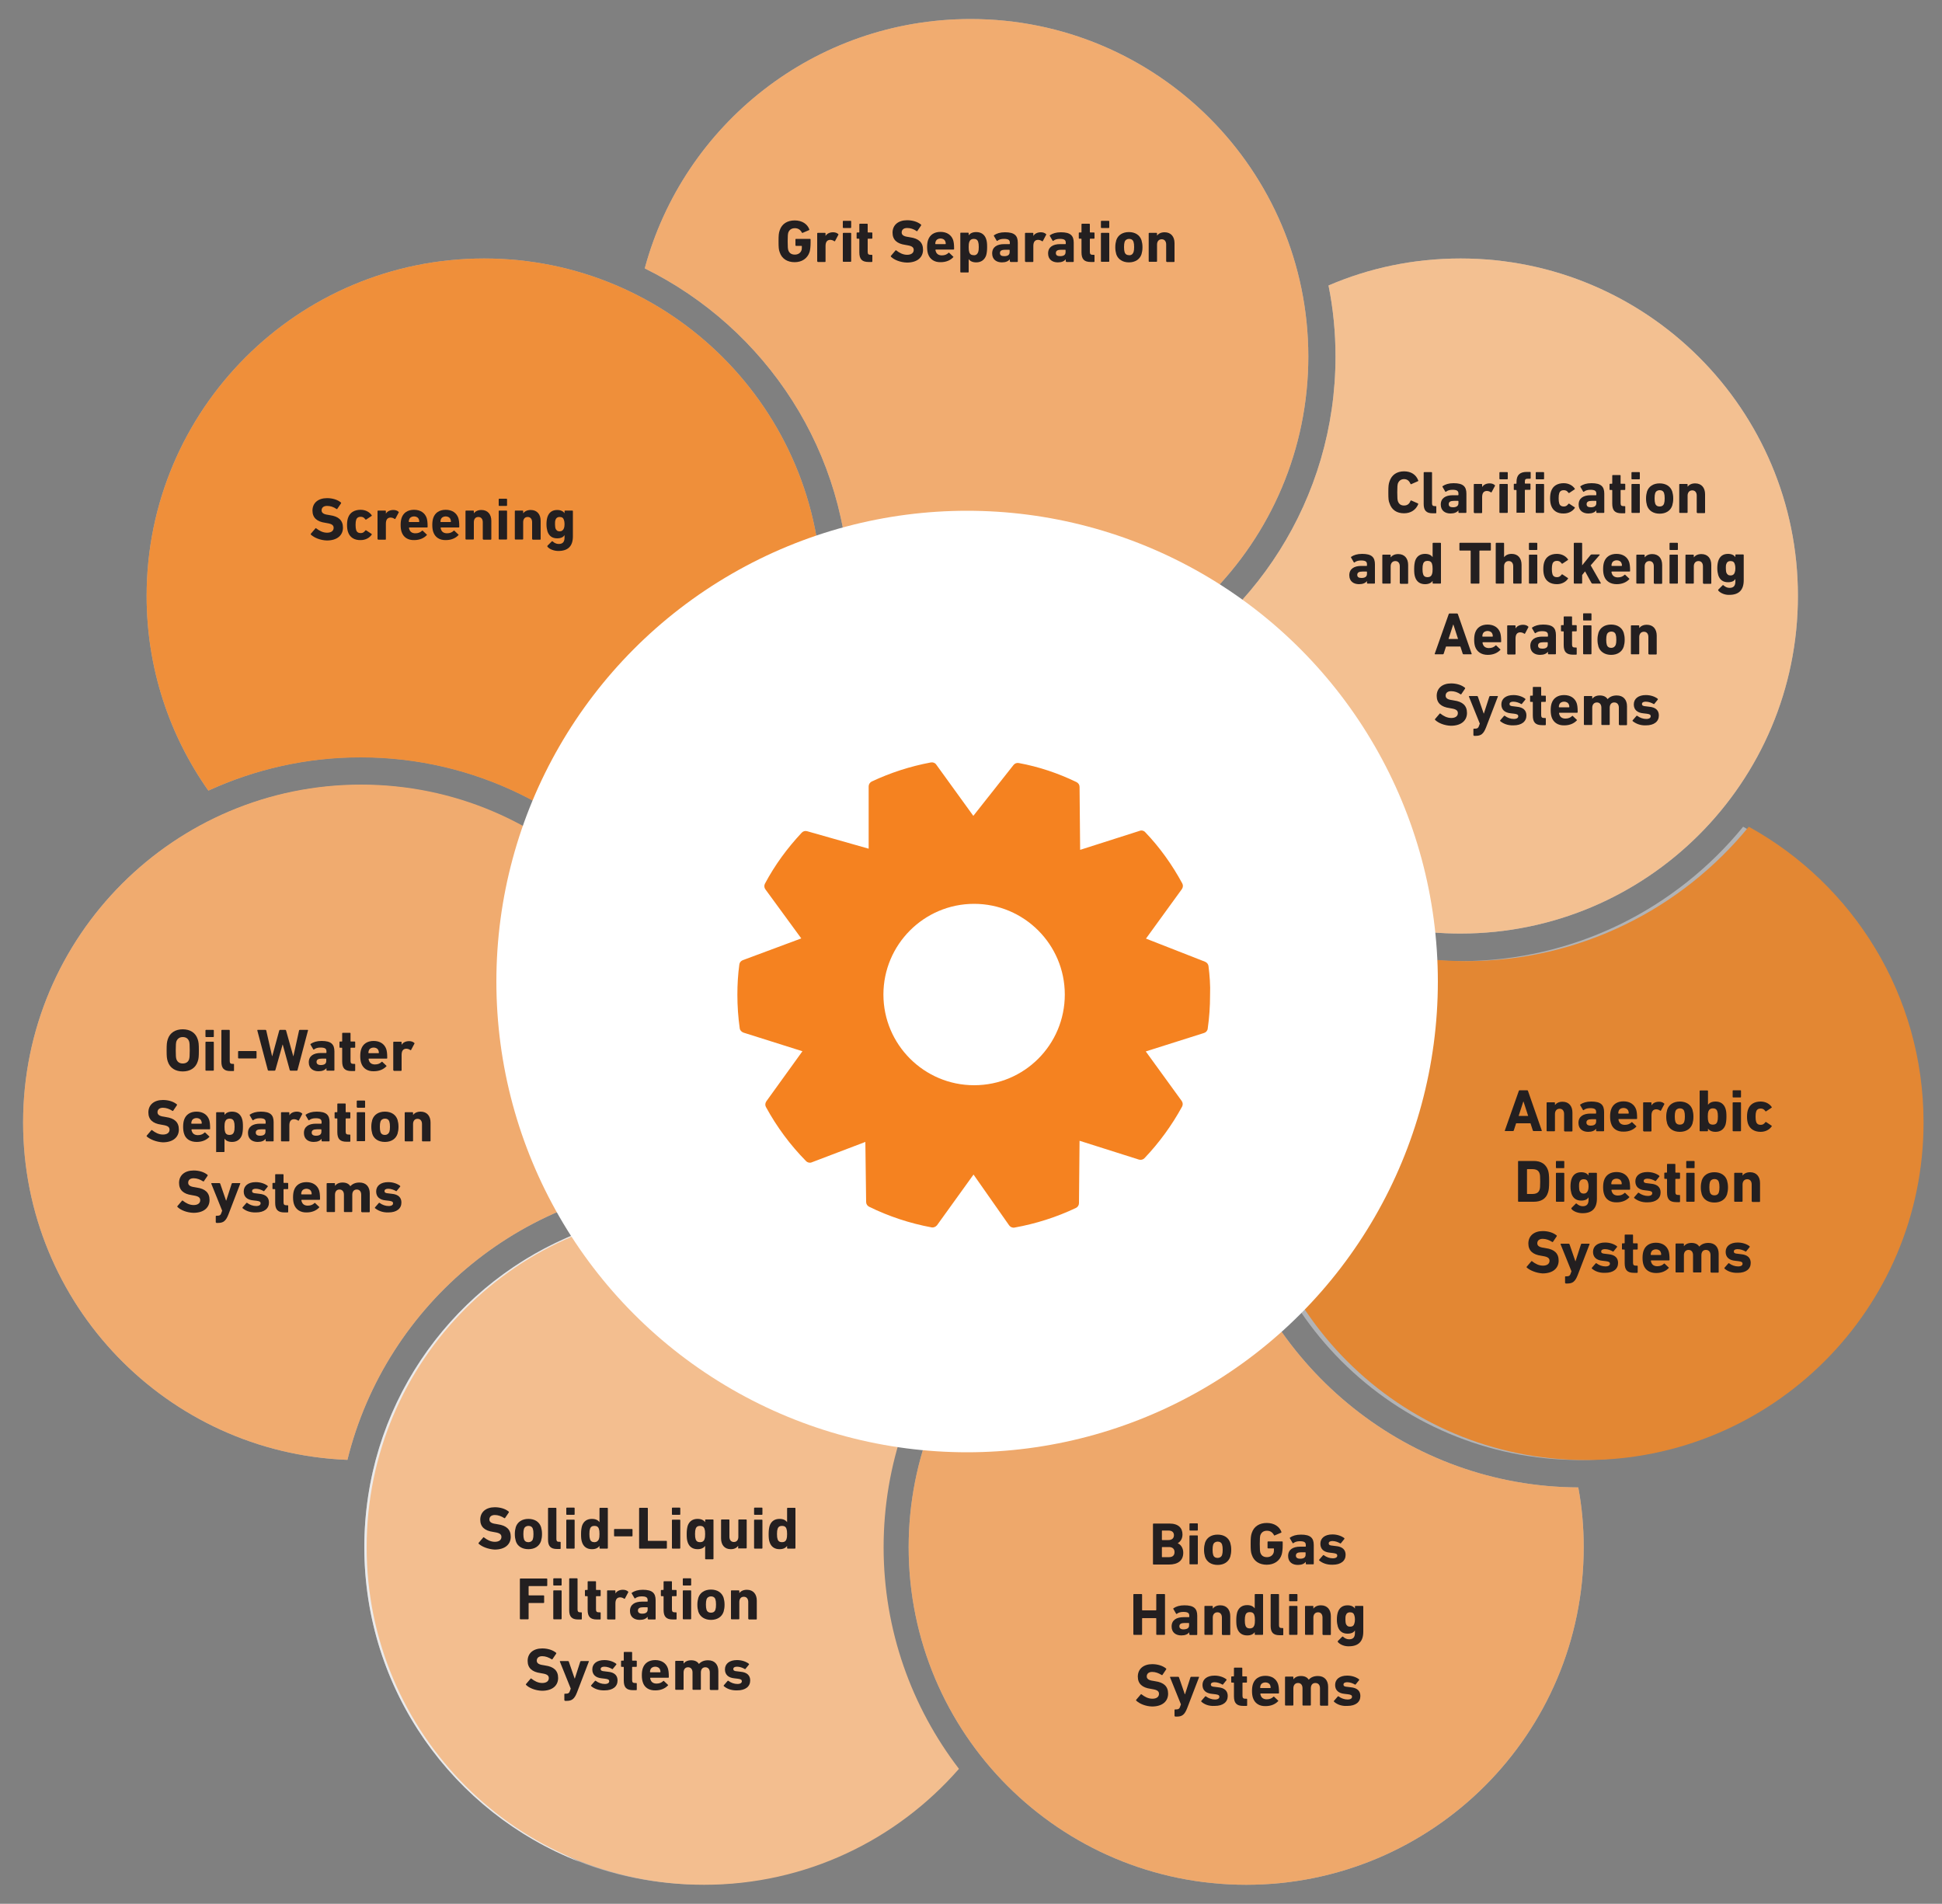 <?xml version="1.0" encoding="utf-8"?>
<!-- Generator: Adobe Illustrator 24.0.1, SVG Export Plug-In . SVG Version: 6.00 Build 0)  -->
<svg version="1.1" id="water2" xmlns="http://www.w3.org/2000/svg" xmlns:xlink="http://www.w3.org/1999/xlink" x="0px" y="0px"
	 viewBox="0 0 1000 980.3" style="enable-background:new 0 0 1000 980.3;" xml:space="preserve">
<rect x="0" y="0" width="1000" height="980.3" fill="#808080" stroke="none"/>
<style type="text/css">
	.st0{clip-path:url(#SVGID_2_);fill:#B1B3B6;}
	.st1{clip-path:url(#SVGID_4_);fill:#B1B3B6;}
	.st2{clip-path:url(#SVGID_6_);fill:#B1B3B6;}
	.st3{clip-path:url(#SVGID_8_);fill:#B1B3B6;}
	.st4{clip-path:url(#SVGID_10_);fill:#B1B3B6;}
	.st5{fill:none;}
	.st6{clip-path:url(#SVGID_12_);fill:#B1B3B6;}
	.st7{clip-path:url(#SVGID_20_);fill:#EBEBEC;}
	.st8{clip-path:url(#SVGID_26_);fill:#B1B3B6;}
	.st9{fill:#EF8F3A;}
	.st10{fill:#231F20;}
	.st11{fill:#F1AC70;}
	.st12{fill:#F3C091;}
	.st13{fill:#E38733;}
	.st14{fill:#EEA86B;}
	.st15{fill:#F3BE8F;}
	.st16{fill:#F0AB6F;}
	.st17{fill:#FFFFFF;}
	.st18{fill:#F58220;}
</style>
<g>
	<g>
		<defs>
			<rect id="SVGID_1_" x="9.5" y="7.3" width="980.6" height="965.7"/>
		</defs>
		<clipPath id="SVGID_2_">
			<use xlink:href="#SVGID_1_"  style="overflow:visible;"/>
		</clipPath>
		<path class="st0" d="M499.8,9.8c-80.3,0-147.9,54.4-167.8,128.4c62.3,30.7,105.3,94.7,105.3,168.7c0,12.7-1.3,25.3-3.7,37.3
			c20.4,8.4,42.8,13.1,66.3,13.1c96,0,173.8-77.8,173.8-173.8C673.6,87.6,595.8,9.8,499.8,9.8"/>
	</g>
</g>
<g>
	<g>
		<defs>
			<rect id="SVGID_3_" x="9.5" y="7.3" width="980.6" height="965.7"/>
		</defs>
		<clipPath id="SVGID_4_">
			<use xlink:href="#SVGID_3_"  style="overflow:visible;"/>
		</clipPath>
		<path class="st1" d="M361.4,622.8c-96,0-173.8,77.8-173.8,173.8s77.8,173.8,173.8,173.8c52.4,0,99.2-23.1,131.2-59.7
			c-24.3-31.6-38.7-71.2-38.7-114.1c0-42.7,14.4-82.3,38.7-114.1C460.6,646,413.8,622.8,361.4,622.8"/>
	</g>
</g>
<g>
	<g>
		<defs>
			<rect id="SVGID_5_" x="9.5" y="7.3" width="980.6" height="965.7"/>
		</defs>
		<clipPath id="SVGID_6_">
			<use xlink:href="#SVGID_5_"  style="overflow:visible;"/>
		</clipPath>
		<path class="st2" d="M185.7,404.2c-96,0-173.8,77.8-173.8,173.8c0,93.7,74.2,170.1,167,173.7c19.8-80.6,91.8-140.8,177.8-142.9
			c1.8-10,2.8-20.3,2.8-30.9C359.5,482,281.7,404.2,185.7,404.2"/>
	</g>
</g>
<g>
	<g>
		<defs>
			<rect id="SVGID_7_" x="9.5" y="7.3" width="980.6" height="965.7"/>
		</defs>
		<clipPath id="SVGID_8_">
			<use xlink:href="#SVGID_7_"  style="overflow:visible;"/>
		</clipPath>
		<path class="st3" d="M631.3,623.2c-91.1,5.4-163.4,81.1-163.4,173.5c0,96,77.8,173.8,173.8,173.8s173.8-77.8,173.8-173.8
			c0-10.5-0.9-20.7-2.8-30.8C725.3,765.5,651.6,704.7,631.3,623.2"/>
	</g>
</g>
<g>
	<g>
		<defs>
			<rect id="SVGID_9_" x="9.5" y="7.3" width="980.6" height="965.7"/>
		</defs>
		<clipPath id="SVGID_10_">
			<use xlink:href="#SVGID_9_"  style="overflow:visible;"/>
		</clipPath>
		<path class="st4" d="M897.6,425.7c-34.5,42.2-87,69.2-145.5,69.2c-28.3,0-55.4-6.4-79.9-17.8c-20.3,28.5-32.3,63.3-32.3,100.9
			c0,96,77.8,173.8,173.8,173.8S987.6,674,987.6,578C987.6,512.4,951.2,455.3,897.6,425.7"/>
	</g>
</g>
<rect x="9.5" y="7.3" class="st5" width="980.6" height="965.7"/>
<rect x="9.5" y="7.3" class="st5" width="980.6" height="965.7"/>
<rect x="9.5" y="7.3" class="st5" width="980.6" height="965.7"/>
<rect x="9.5" y="7.3" class="st5" width="980.6" height="965.7"/>
<rect x="9.5" y="7.3" class="st5" width="980.6" height="965.7"/>
<rect x="9.5" y="7.3" class="st5" width="980.6" height="965.7"/>
<rect x="9.5" y="7.3" class="st5" width="980.6" height="965.7"/>
<g>
	<g>
		<defs>
			<rect id="SVGID_11_" x="9.5" y="7.3" width="980.6" height="965.7"/>
		</defs>
		<clipPath id="SVGID_12_">
			<use xlink:href="#SVGID_11_"  style="overflow:visible;"/>
		</clipPath>
		<path class="st6" d="M249.3,133.1c-96,0-173.8,77.8-173.8,173.8c0,37.3,11.8,71.9,31.8,100.2c23.9-11,50.5-17.2,78.4-17.2
			c59,0,111.6,27.3,146.1,69.9c54.3-29.4,91.3-86.9,91.3-153C423.1,211,345.3,133.1,249.3,133.1"/>
	</g>
</g>
<g>
	<g>
		<g>
			<defs>
				<path id="SVGID_13_" d="M104.1,211.4c30.5-40.6,78.3-67.5,132.9-69.4c83.8-2.9,155.7,53.9,174.9,132.4
					c-63.5,24.3-114.4,73.9-140.2,136.6c23.3,12.1,43.8,28.8,60.1,49l0,0c54.3-29.4,91.3-86.9,91.3-153c0-9.3-0.8-18.5-2.2-27.4l0,0
					c-13.2-83-85-146.4-171.7-146.4C188.6,133.1,135.1,164.2,104.1,211.4"/>
			</defs>
			<clipPath id="SVGID_14_">
				<use xlink:href="#SVGID_13_"  style="overflow:visible;"/>
			</clipPath>
		</g>
	</g>
</g>
<g>
	<g>
		<g>
			<defs>
				<path id="SVGID_15_" d="M12,571.2v13.6c0.7,16.9,3.7,33.1,8.8,48.4c-3.1-12.3-5.1-25.1-5.6-38.3C11.9,499,87,418.4,182.9,415.1
					c29.1-1,56.7,5.2,81.2,16.9c-7.1,23-10.9,47.5-10.9,72.8c0,43.7,11.4,84.8,31.3,120.4c22.2-10,46.6-15.8,72.3-16.4
					c1.8-9.7,2.7-19.7,2.8-30V577c-0.3-64.8-36.1-121.1-88.9-150.8l0,0c-0.9-0.5-1.8-1-2.7-1.5c-0.4-0.2-0.9-0.5-1.3-0.7l0,0
					c-24.2-12.8-51.7-19.9-81-19.9C92,404.2,15.6,478.4,12,571.2"/>
			</defs>
			<clipPath id="SVGID_16_">
				<use xlink:href="#SVGID_15_"  style="overflow:visible;"/>
			</clipPath>
		</g>
	</g>
</g>
<g>
	<g>
		<g>
			<defs>
				<path id="SVGID_17_" d="M296.3,635.5L296.3,635.5L296.3,635.5c-1.6,0.7-3,1.3-4.5,1.9l0,0c-61.3,26.8-104.2,88-104.2,159.3
					c0,73.7,45.9,136.7,110.6,161.9c-57-26.8-97.4-83.9-99.7-151.3c-2.5-71,38-133.5,98.2-162.6c37.3,54.1,95.8,92.7,163.5,103.6
					c6.5-24.1,17.6-46.4,32.3-65.7l0,0c-31.8-36.6-78.8-59.7-131.1-59.7C338.4,622.8,316.4,627.3,296.3,635.5"/>
			</defs>
			<clipPath id="SVGID_18_">
				<use xlink:href="#SVGID_17_"  style="overflow:visible;"/>
			</clipPath>
		</g>
	</g>
</g>
<g>
	<g>
		<g>
			<defs>
				<rect id="SVGID_19_" x="9.5" y="7.3" width="980.6" height="965.7"/>
			</defs>
			<clipPath id="SVGID_20_">
				<use xlink:href="#SVGID_19_"  style="overflow:visible;"/>
			</clipPath>
			<path class="st7" d="M296.3,635.5L296.3,635.5L296.3,635.5c-1.6,0.7-3,1.3-4.5,1.9l0,0c-61.3,26.8-104.2,88-104.2,159.3
				c0,73.7,45.9,136.7,110.6,161.9c-57-26.8-97.4-83.9-99.7-151.3c-2.5-71,38-133.5,98.2-162.6c37.3,54.1,95.8,92.7,163.5,103.6
				c6.5-24.1,17.6-46.4,32.3-65.7c-31.8-36.6-78.8-59.7-131.2-59.7C338.4,622.8,316.4,627.3,296.3,635.5"/>
		</g>
	</g>
</g>
<g>
	<g>
		<g>
			<defs>
				<path id="SVGID_21_" d="M474.3,750.1L474.3,750.1c-4.1,14.8-6.3,30.4-6.3,46.6c0,92.6,72.3,168.2,163.6,173.5H652
					c25.4-1.5,49.3-8.4,70.6-19.7c-19.7,8.7-41.4,14-64.3,14.7c-95.9,3.3-176.5-71.7-179.8-167.6c-0.6-16.1,1.1-31.7,4.7-46.7
					c5.4,0.4,10.9,0.6,16.4,0.6c62.5,0,119.6-23.3,163.1-61.6c-14.5-19.7-25.4-42.2-31.5-66.6C556.1,627.6,493.8,680,474.3,750.1"/>
			</defs>
			<clipPath id="SVGID_22_">
				<use xlink:href="#SVGID_21_"  style="overflow:visible;"/>
			</clipPath>
		</g>
	</g>
</g>
<g>
	<g>
		<g>
			<defs>
				<path id="SVGID_23_" d="M672.2,477.1c-20.3,28.5-32.3,63.3-32.3,100.9c0,36.5,11.2,70.3,30.5,98.2l0,0c0.2,0.4,0.5,0.7,0.8,1.1
					c0.2,0.3,0.5,0.7,0.7,1c31.3,44.2,82.8,73.2,141.1,73.5h1.8c82.3-0.4,151.2-58.1,168.6-135.3c-20.7,69.7-84,121.4-160.5,124.2
					c-57.9,2.1-110.1-24.6-143.3-67c41.5-44.1,66.9-103.5,66.9-168.8c0-3.3-0.1-6.7-0.2-10C719.9,494,694.9,487.7,672.2,477.1
					L672.2,477.1z"/>
			</defs>
			<clipPath id="SVGID_24_">
				<use xlink:href="#SVGID_23_"  style="overflow:visible;"/>
			</clipPath>
		</g>
	</g>
</g>
<rect x="377.5" y="390" class="st5" width="248.2" height="244.5"/>
<g>
	<defs>
		<rect id="SVGID_25_" x="9.5" y="7.3" width="980.6" height="965.7"/>
	</defs>
	<clipPath id="SVGID_26_">
		<use xlink:href="#SVGID_25_"  style="overflow:visible;"/>
	</clipPath>
	<path class="st8" d="M752.1,133.1c-24.2,0-47.1,4.9-68,13.9c2.4,11.9,3.6,24.1,3.6,36.6c0,73.3-42.2,137-103.7,167.9
		c19.7,74.4,87.4,129.2,168,129.2c96,0,173.8-77.8,173.8-173.8C925.9,211,848.1,133.1,752.1,133.1"/>
</g>
<g>
	<g>
		<g>
			<defs>
				<path id="SVGID_27_" d="M919.3,292.3c3.3,95.9-71.7,176.5-167.6,179.8c-2.5,0.1-5,0.1-7.5,0.1c-9.1-68.9-46.8-128.8-100.6-167.6
					c-16.4,19.4-36.6,35.4-59.4,47c19.2,72.2,83.6,126.1,161.1,129.1l0,0c2.3,0.1,4.6,0.2,6.9,0.2c96,0,173.8-77.8,173.8-173.8
					c0-41.1-14.2-78.9-38.1-108.7C906.5,225,918,257.2,919.3,292.3"/>
			</defs>
			<clipPath id="SVGID_28_">
				<use xlink:href="#SVGID_27_"  style="overflow:visible;"/>
			</clipPath>
		</g>
	</g>
</g>
<rect x="12.5" y="-1.9" class="st5" width="980.6" height="965.7"/>
<g>
	<path class="st9" d="M185.7,390c59,0,111.6,27.3,146.1,69.9c54.3-29.4,91.3-86.9,91.3-153c0-96-77.8-173.8-173.8-173.8
		S75.5,210.9,75.5,306.9c0,37.3,11.8,71.9,31.8,100.2C131.2,396.2,157.7,390,185.7,390"/>
	<g>
		<path class="st10" d="M160.1,275.3c-0.1-0.1-0.2-0.3,0-0.5l2.3-2.7c0.1-0.2,0.3-0.2,0.5,0c1.4,1.1,3.3,2.2,5.5,2.2
			c2.2,0,3.4-1,3.4-2.5c0-1.2-0.7-2-3.2-2.4l-1.1-0.2c-4.3-0.6-6.6-2.6-6.6-6.3c0-3.9,2.9-6.4,7.5-6.4c2.8,0,5.4,0.8,7.1,2.2
			c0.2,0.1,0.2,0.2,0.1,0.5l-1.9,2.8c-0.1,0.2-0.3,0.2-0.4,0.1c-1.6-1.1-3.2-1.6-4.9-1.6c-1.9,0-2.8,1-2.8,2.3c0,1.2,0.9,2,3.3,2.3
			l1.1,0.2c4.3,0.6,6.6,2.6,6.6,6.4s-2.8,6.6-8.3,6.6C165,278.2,161.8,276.9,160.1,275.3z"/>
		<path class="st10" d="M179.2,273.9c-0.3-0.9-0.5-2-0.5-3.6c0-1.6,0.2-2.7,0.5-3.6c0.9-2.8,3.3-4.2,6.5-4.2c2.6,0,4.6,1.2,5.7,2.8
			c0.1,0.2,0.1,0.3-0.1,0.4l-2.7,1.8c-0.2,0.1-0.3,0.1-0.5-0.1c-0.6-0.9-1.3-1.3-2.4-1.3c-1.1,0-2,0.5-2.3,1.6
			c-0.2,0.6-0.3,1.3-0.3,2.6s0.1,1.9,0.3,2.6c0.3,1.1,1.2,1.6,2.3,1.6c1.1,0,1.7-0.4,2.4-1.3c0.1-0.2,0.3-0.2,0.5-0.1l2.7,1.8
			c0.2,0.1,0.2,0.3,0.1,0.4c-1.1,1.6-3.1,2.8-5.7,2.8C182.5,278.2,180.1,276.7,179.2,273.9z"/>
		<path class="st10" d="M194.7,277.8c-0.2,0-0.3-0.1-0.3-0.3v-14.3c0-0.2,0.1-0.3,0.3-0.3h3.7c0.2,0,0.3,0.1,0.3,0.3v1.3h0
			c0.7-1.2,2.1-1.9,3.9-1.9c1,0,2,0.3,2.6,0.9c0.2,0.1,0.2,0.2,0.1,0.4l-1.7,3.2c-0.1,0.2-0.2,0.2-0.4,0.1c-0.7-0.5-1.4-0.7-2.2-0.7
			c-1.6,0.1-2.3,1.2-2.3,3.2v7.9c0,0.2-0.1,0.3-0.3,0.3H194.7z"/>
		<path class="st10" d="M206.8,273.9c-0.3-0.9-0.5-2-0.5-3.6c0-1.6,0.2-2.7,0.5-3.6c0.9-2.7,3.2-4.2,6.4-4.2c3.3,0,5.6,1.6,6.5,4.2
			c0.3,1,0.5,2.1,0.5,4.6c0,0.2-0.1,0.3-0.3,0.3h-9.1c-0.1,0-0.2,0.1-0.2,0.2c0,0.3,0.1,0.6,0.2,0.8c0.4,1.3,1.5,2,3.1,2
			c1.5,0,2.6-0.5,3.4-1.3c0.2-0.1,0.3-0.2,0.4,0l2,1.9c0.2,0.1,0.2,0.3,0,0.4c-1.4,1.5-3.6,2.5-6.4,2.5
			C210,278.2,207.7,276.6,206.8,273.9z M215.7,268.8c0.1,0,0.2-0.1,0.2-0.2c0-0.5-0.1-0.8-0.2-1.1c-0.3-1-1.3-1.6-2.5-1.6
			s-2.2,0.6-2.5,1.6c-0.1,0.3-0.2,0.6-0.2,1.1c0,0.1,0.1,0.2,0.2,0.2H215.7z"/>
		<path class="st10" d="M223.1,273.9c-0.3-0.9-0.5-2-0.5-3.6c0-1.6,0.2-2.7,0.5-3.6c0.9-2.7,3.2-4.2,6.4-4.2c3.3,0,5.6,1.6,6.5,4.2
			c0.3,1,0.5,2.1,0.5,4.6c0,0.2-0.1,0.3-0.3,0.3h-9.1c-0.1,0-0.2,0.1-0.2,0.2c0,0.3,0.1,0.6,0.2,0.8c0.4,1.3,1.5,2,3.1,2
			c1.5,0,2.6-0.5,3.4-1.3c0.2-0.1,0.3-0.2,0.4,0l2,1.9c0.2,0.1,0.2,0.3,0,0.4c-1.4,1.5-3.6,2.5-6.4,2.5
			C226.3,278.2,224,276.6,223.1,273.9z M232,268.8c0.1,0,0.2-0.1,0.2-0.2c0-0.5-0.1-0.8-0.2-1.1c-0.3-1-1.3-1.6-2.5-1.6
			c-1.2,0-2.2,0.6-2.5,1.6c-0.1,0.3-0.2,0.6-0.2,1.1c0,0.1,0.1,0.2,0.2,0.2H232z"/>
		<path class="st10" d="M248.9,277.8c-0.2,0-0.3-0.1-0.3-0.3v-8.6c0-1.6-0.8-2.7-2.3-2.7c-1.5,0-2.3,1.1-2.3,2.7v8.6
			c0,0.2-0.1,0.3-0.3,0.3H240c-0.2,0-0.3-0.1-0.3-0.3v-14.3c0-0.2,0.1-0.3,0.3-0.3h3.7c0.2,0,0.3,0.1,0.3,0.3v1.1h0
			c0.7-0.9,1.9-1.7,3.9-1.7c3.3,0,5.1,2.3,5.1,5.6v9.4c0,0.2-0.1,0.3-0.3,0.3H248.9z"/>
		<path class="st10" d="M257.1,260.5c-0.2,0-0.3-0.1-0.3-0.3v-3.1c0-0.2,0.1-0.3,0.3-0.3h3.7c0.2,0,0.3,0.1,0.3,0.3v3.1
			c0,0.2-0.1,0.3-0.3,0.3H257.1z M257.1,277.8c-0.2,0-0.3-0.1-0.3-0.3v-14.3c0-0.2,0.1-0.3,0.3-0.3h3.7c0.2,0,0.3,0.1,0.3,0.3v14.3
			c0,0.2-0.1,0.3-0.3,0.3H257.1z"/>
		<path class="st10" d="M274.3,277.8c-0.2,0-0.3-0.1-0.3-0.3v-8.6c0-1.6-0.8-2.7-2.3-2.7c-1.5,0-2.3,1.1-2.3,2.7v8.6
			c0,0.2-0.1,0.3-0.3,0.3h-3.7c-0.2,0-0.3-0.1-0.3-0.3v-14.3c0-0.2,0.1-0.3,0.3-0.3h3.7c0.2,0,0.3,0.1,0.3,0.3v1.1h0
			c0.7-0.9,1.9-1.7,3.9-1.7c3.3,0,5.1,2.3,5.1,5.6v9.4c0,0.2-0.1,0.3-0.3,0.3H274.3z"/>
		<path class="st10" d="M281.9,281.5c-0.1-0.2-0.1-0.3,0-0.5l2.2-2.2c0.2-0.2,0.3-0.2,0.5,0c0.9,0.8,1.9,1.3,3.1,1.3
			c2.1,0,3-1.1,3-3.3v-1.3h0c-0.6,1.1-1.9,1.7-3.8,1.7c-2.5,0-4.2-1.2-5-3.6c-0.3-1.1-0.5-2.1-0.5-3.7s0.2-2.7,0.5-3.7
			c0.8-2.4,2.5-3.6,5-3.6c1.9,0,3.2,0.7,3.8,1.7h0v-1.1c0-0.2,0.1-0.3,0.3-0.3h3.7c0.2,0,0.3,0.1,0.3,0.3v13c0,5-2.5,7.5-7.5,7.5
			C285.3,283.7,282.9,282.8,281.9,281.5z M290.4,272c0.2-0.6,0.3-1.2,0.3-2.1c0-0.9-0.1-1.5-0.3-2.1c-0.3-1.1-1-1.6-2.2-1.6
			c-1.2,0-1.9,0.6-2.2,1.6c-0.2,0.6-0.2,1.2-0.2,2.1c0,0.9,0.1,1.5,0.2,2.1c0.4,1.1,1.1,1.6,2.2,1.6C289.3,273.6,290,273,290.4,272z
			"/>
	</g>
</g>
<g>
	<path class="st11" d="M499.8,9.8c-80.3,0-147.9,54.4-167.8,128.4c62.3,30.7,105.3,94.7,105.3,168.7c0,12.7-1.3,25.3-3.7,37.3
		c20.4,8.4,42.8,13.1,66.3,13.1c96,0,173.8-77.8,173.8-173.8C673.6,87.6,595.8,9.8,499.8,9.8"/>
	<g>
		<path class="st10" d="M400.9,124.3c0-3.1,0.1-4.3,0.6-5.7c1.1-3.4,4-5.1,7.7-5.1c3.9,0,6.5,1.9,7.5,4.5c0.1,0.2,0.1,0.4-0.1,0.5
			l-3.3,1.4c-0.2,0.1-0.4,0-0.4-0.2c-0.8-1.4-1.9-2.2-3.6-2.2c-1.8,0-2.9,0.9-3.4,2.3c-0.2,0.7-0.3,1.7-0.3,4.5s0.1,3.8,0.3,4.5
			c0.5,1.5,1.6,2.3,3.4,2.3c1.6,0,2.9-0.8,3.4-2.2c0.2-0.5,0.2-1.2,0.2-2.1c0-0.1-0.1-0.2-0.2-0.2h-2.8c-0.2,0-0.3-0.1-0.3-0.3v-3
			c0-0.2,0.1-0.3,0.3-0.3h7.2c0.2,0,0.3,0.1,0.3,0.3v1.7c0,1.9-0.2,3.6-0.5,4.7c-1.1,3.4-4,5.3-7.7,5.3c-3.7,0-6.6-1.7-7.7-5.1
			C401,128.6,400.9,127.4,400.9,124.3z"/>
		<path class="st10" d="M421.1,134.8c-0.2,0-0.3-0.1-0.3-0.3v-14.3c0-0.2,0.1-0.3,0.3-0.3h3.7c0.2,0,0.3,0.1,0.3,0.3v1.3h0
			c0.7-1.2,2.1-1.9,3.9-1.9c1,0,2,0.3,2.6,0.9c0.2,0.1,0.2,0.2,0.1,0.4l-1.7,3.2c-0.1,0.2-0.2,0.2-0.4,0.1c-0.7-0.5-1.4-0.7-2.2-0.7
			c-1.6,0.1-2.3,1.2-2.3,3.2v7.9c0,0.2-0.1,0.3-0.3,0.3H421.1z"/>
		<path class="st10" d="M434.3,117.4c-0.2,0-0.3-0.1-0.3-0.3v-3.1c0-0.2,0.1-0.3,0.3-0.3h3.7c0.2,0,0.3,0.1,0.3,0.3v3.1
			c0,0.2-0.1,0.3-0.3,0.3H434.3z M434.3,134.8c-0.2,0-0.3-0.1-0.3-0.3v-14.3c0-0.2,0.1-0.3,0.3-0.3h3.7c0.2,0,0.3,0.1,0.3,0.3v14.3
			c0,0.2-0.1,0.3-0.3,0.3H434.3z"/>
		<path class="st10" d="M447.3,134.9c-3.5,0-4.8-1.5-4.8-5v-6.8c0-0.1-0.1-0.2-0.2-0.2h-0.9c-0.2,0-0.3-0.1-0.3-0.3v-2.6
			c0-0.2,0.1-0.3,0.3-0.3h0.9c0.1,0,0.2-0.1,0.2-0.2v-4c0-0.2,0.1-0.3,0.3-0.3h3.7c0.2,0,0.3,0.1,0.3,0.3v4c0,0.1,0.1,0.2,0.2,0.2
			h1.9c0.2,0,0.3,0.1,0.3,0.3v2.6c0,0.2-0.1,0.3-0.3,0.3H447c-0.1,0-0.2,0.1-0.2,0.2v6.6c0,1.1,0.4,1.5,1.4,1.5h0.7
			c0.2,0,0.3,0.1,0.3,0.3v3.1c0,0.2-0.1,0.3-0.3,0.3H447.3z"/>
		<path class="st10" d="M458.8,132.2c-0.1-0.1-0.2-0.3,0-0.5l2.3-2.7c0.1-0.2,0.3-0.2,0.5,0c1.4,1.1,3.3,2.2,5.5,2.2
			c2.2,0,3.4-1,3.4-2.5c0-1.2-0.7-2-3.2-2.4l-1.1-0.2c-4.3-0.6-6.6-2.6-6.6-6.3c0-3.9,2.9-6.4,7.5-6.4c2.8,0,5.4,0.8,7.1,2.2
			c0.2,0.1,0.2,0.2,0.1,0.5l-1.9,2.8c-0.1,0.2-0.3,0.2-0.4,0.1c-1.6-1.1-3.2-1.6-4.9-1.6c-1.9,0-2.8,1-2.8,2.3c0,1.2,0.9,2,3.3,2.3
			l1.1,0.2c4.3,0.6,6.6,2.6,6.6,6.4c0,3.8-2.8,6.6-8.3,6.6C463.6,135.1,460.4,133.8,458.8,132.2z"/>
		<path class="st10" d="M477.9,130.8c-0.3-0.9-0.5-2-0.5-3.6c0-1.6,0.2-2.7,0.5-3.6c0.9-2.7,3.2-4.2,6.4-4.2c3.3,0,5.6,1.6,6.5,4.2
			c0.3,1,0.5,2.1,0.5,4.6c0,0.2-0.1,0.3-0.3,0.3h-9.1c-0.1,0-0.2,0.1-0.2,0.2c0,0.3,0.1,0.6,0.2,0.8c0.4,1.3,1.5,2,3.1,2
			c1.5,0,2.6-0.5,3.4-1.3c0.2-0.1,0.3-0.2,0.4,0l2,1.9c0.2,0.1,0.2,0.3,0,0.4c-1.4,1.5-3.6,2.5-6.4,2.5
			C481.2,135.1,478.8,133.5,477.9,130.8z M486.8,125.7c0.1,0,0.2-0.1,0.2-0.2c0-0.5-0.1-0.8-0.2-1.1c-0.3-1-1.3-1.6-2.5-1.6
			c-1.2,0-2.2,0.6-2.5,1.6c-0.1,0.3-0.2,0.6-0.2,1.1c0,0.1,0.1,0.2,0.2,0.2H486.8z"/>
		<path class="st10" d="M494.8,140.3c-0.2,0-0.3-0.1-0.3-0.3v-19.9c0-0.2,0.1-0.3,0.3-0.3h3.7c0.2,0,0.3,0.1,0.3,0.3v1.1h0
			c0.7-1,1.9-1.7,3.9-1.7c2.5,0,4.3,1.2,5.1,3.6c0.4,1.2,0.5,2.3,0.5,4.2c0,1.9-0.2,3.1-0.5,4.2c-0.8,2.3-2.6,3.6-5.1,3.6
			c-2,0-3.2-0.7-3.9-1.7h0v6.6c0,0.2-0.1,0.3-0.3,0.3H494.8z M503.7,129.8c0.2-0.6,0.3-1.2,0.3-2.6c0-1.3-0.1-2-0.3-2.6
			c-0.3-1.1-1.1-1.6-2.3-1.6c-1.1,0-1.9,0.5-2.3,1.6c-0.2,0.6-0.3,1.2-0.3,2.6c0,1.3,0.1,2,0.3,2.6c0.3,1.1,1.1,1.6,2.3,1.6
			C502.5,131.5,503.3,130.9,503.7,129.8z"/>
		<path class="st10" d="M520.3,134.8c-0.2,0-0.3-0.1-0.3-0.3v-1h0c-0.8,1-2.1,1.6-4.1,1.6c-2.7,0-5-1.4-5-4.6c0-3.3,2.5-4.8,6.2-4.8
			h2.7c0.1,0,0.2-0.1,0.2-0.2V125c0-1.4-0.7-2-3.1-2c-1.5,0-2.6,0.4-3.3,1c-0.2,0.1-0.3,0.1-0.4-0.1l-1.4-2.4
			c-0.1-0.2-0.1-0.3,0.1-0.4c1.3-0.9,3.1-1.5,5.6-1.5c4.9,0,6.6,1.7,6.6,5.4v9.6c0,0.2-0.1,0.3-0.3,0.3H520.3z M519.9,129.8v-1
			c0-0.1-0.1-0.2-0.2-0.2h-2.1c-1.8,0-2.7,0.5-2.7,1.7c0,1.1,0.7,1.6,2.2,1.6C519,131.9,519.9,131.2,519.9,129.8z"/>
		<path class="st10" d="M528.1,134.8c-0.2,0-0.3-0.1-0.3-0.3v-14.3c0-0.2,0.1-0.3,0.3-0.3h3.7c0.2,0,0.3,0.1,0.3,0.3v1.3h0
			c0.7-1.2,2.1-1.9,3.9-1.9c1,0,2,0.3,2.6,0.9c0.2,0.1,0.2,0.2,0.1,0.4l-1.7,3.2c-0.1,0.2-0.2,0.2-0.4,0.1c-0.7-0.5-1.4-0.7-2.2-0.7
			c-1.6,0.1-2.3,1.2-2.3,3.2v7.9c0,0.2-0.1,0.3-0.3,0.3H528.1z"/>
		<path class="st10" d="M549.1,134.8c-0.2,0-0.3-0.1-0.3-0.3v-1h0c-0.8,1-2.1,1.6-4.1,1.6c-2.7,0-5-1.4-5-4.6c0-3.3,2.5-4.8,6.2-4.8
			h2.7c0.1,0,0.2-0.1,0.2-0.2V125c0-1.4-0.7-2-3.1-2c-1.5,0-2.6,0.4-3.3,1c-0.2,0.1-0.3,0.1-0.4-0.1l-1.4-2.4
			c-0.1-0.2-0.1-0.3,0.1-0.4c1.3-0.9,3.1-1.5,5.6-1.5c4.9,0,6.6,1.7,6.6,5.4v9.6c0,0.2-0.1,0.3-0.3,0.3H549.1z M548.7,129.8v-1
			c0-0.1-0.1-0.2-0.2-0.2h-2.1c-1.8,0-2.7,0.5-2.7,1.7c0,1.1,0.7,1.6,2.2,1.6C547.8,131.9,548.7,131.2,548.7,129.8z"/>
		<path class="st10" d="M561.7,134.9c-3.5,0-4.8-1.5-4.8-5v-6.8c0-0.1-0.1-0.2-0.2-0.2h-0.9c-0.2,0-0.3-0.1-0.3-0.3v-2.6
			c0-0.2,0.1-0.3,0.3-0.3h0.9c0.1,0,0.2-0.1,0.2-0.2v-4c0-0.2,0.1-0.3,0.3-0.3h3.7c0.2,0,0.3,0.1,0.3,0.3v4c0,0.1,0.1,0.2,0.2,0.2
			h1.9c0.2,0,0.3,0.1,0.3,0.3v2.6c0,0.2-0.1,0.3-0.3,0.3h-1.9c-0.1,0-0.2,0.1-0.2,0.2v6.6c0,1.1,0.4,1.5,1.4,1.5h0.7
			c0.2,0,0.3,0.1,0.3,0.3v3.1c0,0.2-0.1,0.3-0.3,0.3H561.7z"/>
		<path class="st10" d="M567.2,117.4c-0.2,0-0.3-0.1-0.3-0.3v-3.1c0-0.2,0.1-0.3,0.3-0.3h3.7c0.2,0,0.3,0.1,0.3,0.3v3.1
			c0,0.2-0.1,0.3-0.3,0.3H567.2z M567.2,134.8c-0.2,0-0.3-0.1-0.3-0.3v-14.3c0-0.2,0.1-0.3,0.3-0.3h3.7c0.2,0,0.3,0.1,0.3,0.3v14.3
			c0,0.2-0.1,0.3-0.3,0.3H567.2z"/>
		<path class="st10" d="M574.8,130.9c-0.3-1.1-0.5-2.1-0.5-3.6s0.2-2.5,0.5-3.6c0.9-2.7,3.3-4.2,6.5-4.2c3.2,0,5.6,1.5,6.5,4.2
			c0.3,1.1,0.5,2.1,0.5,3.6s-0.2,2.5-0.5,3.6c-0.9,2.7-3.3,4.2-6.5,4.2C578.2,135.1,575.7,133.6,574.8,130.9z M583.7,129.8
			c0.2-0.7,0.3-1.3,0.3-2.6c0-1.3-0.1-1.9-0.3-2.6c-0.3-1.1-1.2-1.6-2.3-1.6c-1.1,0-2,0.6-2.3,1.6c-0.2,0.7-0.3,1.3-0.3,2.6
			c0,1.3,0.1,1.9,0.3,2.6c0.3,1.1,1.2,1.6,2.3,1.6C582.5,131.5,583.3,130.9,583.7,129.8z"/>
		<path class="st10" d="M600.8,134.8c-0.2,0-0.3-0.1-0.3-0.3v-8.6c0-1.6-0.8-2.7-2.3-2.7c-1.5,0-2.4,1.1-2.4,2.7v8.6
			c0,0.2-0.1,0.3-0.3,0.3h-3.7c-0.2,0-0.3-0.1-0.3-0.3v-14.3c0-0.2,0.1-0.3,0.3-0.3h3.7c0.2,0,0.3,0.1,0.3,0.3v1.1h0
			c0.7-0.9,1.9-1.7,3.9-1.7c3.3,0,5.1,2.3,5.1,5.6v9.4c0,0.2-0.1,0.3-0.3,0.3H600.8z"/>
	</g>
</g>
<g>
	<path class="st12" d="M752.1,133.1c-24.2,0-47.1,4.9-68,13.9c2.4,11.9,3.6,24.1,3.6,36.6c0,73.3-42.2,137-103.7,167.9
		c19.7,74.4,87.4,129.2,168,129.2c96,0,173.8-77.8,173.8-173.8C925.9,211,848.1,133.1,752.1,133.1"/>
	<g>
		<path class="st10" d="M714.9,253.6c0-3.2,0.1-4.3,0.6-5.7c1.1-3.4,3.8-5.2,7.5-5.2c3.6,0,6.2,1.7,7.3,4.7c0.1,0.2,0,0.3-0.2,0.4
			l-3.4,1.5c-0.2,0.1-0.3,0-0.4-0.2c-0.6-1.4-1.6-2.4-3.3-2.4c-1.6,0-2.7,0.9-3.2,2.3c-0.2,0.8-0.3,1.5-0.3,4.5s0.1,3.7,0.3,4.5
			c0.5,1.5,1.5,2.3,3.2,2.3c1.8,0,2.8-1,3.3-2.4c0.1-0.2,0.2-0.2,0.4-0.2l3.4,1.5c0.2,0.1,0.2,0.2,0.2,0.4c-1.2,2.9-3.8,4.7-7.3,4.7
			c-3.7,0-6.4-1.7-7.5-5.2C715,257.9,714.9,256.9,714.9,253.6z"/>
		<path class="st10" d="M737.7,264.3c-3.3,0-4.6-1.5-4.6-4.8v-16.1c0-0.2,0.1-0.3,0.3-0.3h3.7c0.2,0,0.3,0.1,0.3,0.3v15.8
			c0,1,0.4,1.4,1.3,1.4h0.6c0.2,0,0.3,0.1,0.3,0.3v3.1c0,0.2-0.1,0.3-0.3,0.3H737.7z"/>
		<path class="st10" d="M751.3,264.1c-0.2,0-0.3-0.1-0.3-0.3v-1h0c-0.8,1-2.1,1.6-4.1,1.6c-2.7,0-5-1.4-5-4.6c0-3.3,2.5-4.8,6.2-4.8
			h2.7c0.1,0,0.2-0.1,0.2-0.2v-0.6c0-1.4-0.7-2-3.1-2c-1.5,0-2.6,0.4-3.3,1c-0.2,0.1-0.3,0.1-0.4-0.1l-1.4-2.4
			c-0.1-0.2-0.1-0.3,0.1-0.4c1.3-0.9,3.1-1.5,5.6-1.5c4.9,0,6.6,1.7,6.6,5.4v9.6c0,0.2-0.1,0.3-0.3,0.3H751.3z M751,259.1v-1
			c0-0.1-0.1-0.2-0.2-0.2h-2.1c-1.8,0-2.7,0.5-2.7,1.7c0,1.1,0.7,1.6,2.2,1.6C750,261.2,751,260.5,751,259.1z"/>
		<path class="st10" d="M759.2,264.1c-0.2,0-0.3-0.1-0.3-0.3v-14.3c0-0.2,0.1-0.3,0.3-0.3h3.7c0.2,0,0.3,0.1,0.3,0.3v1.3h0
			c0.7-1.2,2.1-1.9,3.9-1.9c1,0,2,0.3,2.6,0.9c0.2,0.1,0.2,0.2,0.1,0.4l-1.7,3.2c-0.1,0.2-0.2,0.2-0.4,0.1c-0.7-0.5-1.4-0.7-2.2-0.7
			c-1.6,0.1-2.3,1.2-2.3,3.2v7.9c0,0.2-0.1,0.3-0.3,0.3H759.2z"/>
		<path class="st10" d="M772.4,246.8c-0.2,0-0.3-0.1-0.3-0.3v-3.1c0-0.2,0.1-0.3,0.3-0.3h3.7c0.2,0,0.3,0.1,0.3,0.3v3.1
			c0,0.2-0.1,0.3-0.3,0.3H772.4z M772.4,264.1c-0.2,0-0.3-0.1-0.3-0.3v-14.3c0-0.2,0.1-0.3,0.3-0.3h3.7c0.2,0,0.3,0.1,0.3,0.3v14.3
			c0,0.2-0.1,0.3-0.3,0.3H772.4z"/>
		<path class="st10" d="M781.2,264.1c-0.2,0-0.3-0.1-0.3-0.3v-11.3c0-0.1-0.1-0.2-0.2-0.2h-0.9c-0.2,0-0.3-0.1-0.3-0.3v-2.6
			c0-0.2,0.1-0.3,0.3-0.3h0.9c0.1,0,0.2-0.1,0.2-0.2v-0.7c0-3.6,1.7-5.2,5.3-5.2h1.7c0.2,0,0.3,0.1,0.3,0.3v2.9
			c0,0.2-0.1,0.3-0.3,0.3h-1c-1.4,0-1.7,0.3-1.7,1.6v0.7c0,0.1,0.1,0.2,0.2,0.2h2.4c0.2,0,0.3,0.1,0.3,0.3v2.6
			c0,0.2-0.1,0.3-0.3,0.3h-2.4c-0.1,0-0.2,0.1-0.2,0.2v11.3c0,0.2-0.1,0.3-0.3,0.3H781.2z M791.1,246.8c-0.2,0-0.3-0.1-0.3-0.3v-3.1
			c0-0.2,0.1-0.3,0.3-0.3h3.7c0.2,0,0.3,0.1,0.3,0.3v3.1c0,0.2-0.1,0.3-0.3,0.3H791.1z M791.1,264.1c-0.2,0-0.3-0.1-0.3-0.3v-14.3
			c0-0.2,0.1-0.3,0.3-0.3h3.7c0.2,0,0.3,0.1,0.3,0.3v14.3c0,0.2-0.1,0.3-0.3,0.3H791.1z"/>
		<path class="st10" d="M798.7,260.2c-0.3-0.9-0.5-2-0.5-3.6c0-1.6,0.2-2.7,0.5-3.6c0.9-2.8,3.3-4.2,6.5-4.2c2.6,0,4.6,1.2,5.7,2.8
			c0.1,0.2,0.1,0.3-0.1,0.4l-2.7,1.8c-0.2,0.1-0.3,0.1-0.5-0.1c-0.6-0.9-1.3-1.3-2.4-1.3c-1.1,0-2,0.5-2.3,1.6
			c-0.2,0.6-0.3,1.3-0.3,2.6c0,1.2,0.1,1.9,0.3,2.6c0.3,1.1,1.2,1.6,2.3,1.6c1.1,0,1.7-0.4,2.4-1.3c0.1-0.2,0.3-0.2,0.5-0.1l2.7,1.8
			c0.2,0.1,0.2,0.3,0.1,0.4c-1.1,1.6-3.1,2.8-5.7,2.8C802,264.5,799.6,263,798.7,260.2z"/>
		<path class="st10" d="M822.3,264.1c-0.2,0-0.3-0.1-0.3-0.3v-1h0c-0.8,1-2.1,1.6-4.1,1.6c-2.7,0-5-1.4-5-4.6c0-3.3,2.5-4.8,6.2-4.8
			h2.7c0.1,0,0.2-0.1,0.2-0.2v-0.6c0-1.4-0.7-2-3.1-2c-1.5,0-2.6,0.4-3.3,1c-0.2,0.1-0.3,0.1-0.4-0.1l-1.4-2.4
			c-0.1-0.2-0.1-0.3,0.1-0.4c1.3-0.9,3.1-1.5,5.6-1.5c4.9,0,6.6,1.7,6.6,5.4v9.6c0,0.2-0.1,0.3-0.3,0.3H822.3z M822,259.1v-1
			c0-0.1-0.1-0.2-0.2-0.2h-2.1c-1.8,0-2.7,0.5-2.7,1.7c0,1.1,0.7,1.6,2.2,1.6C821,261.2,822,260.5,822,259.1z"/>
		<path class="st10" d="M835,264.3c-3.5,0-4.8-1.5-4.8-5v-6.8c0-0.1-0.1-0.2-0.2-0.2h-0.9c-0.2,0-0.3-0.1-0.3-0.3v-2.6
			c0-0.2,0.1-0.3,0.3-0.3h0.9c0.1,0,0.2-0.1,0.2-0.2v-4c0-0.2,0.1-0.3,0.3-0.3h3.7c0.2,0,0.3,0.1,0.3,0.3v4c0,0.1,0.1,0.2,0.2,0.2
			h1.9c0.2,0,0.3,0.1,0.3,0.3v2.6c0,0.2-0.1,0.3-0.3,0.3h-1.9c-0.1,0-0.2,0.1-0.2,0.2v6.6c0,1.1,0.4,1.5,1.4,1.5h0.7
			c0.2,0,0.3,0.1,0.3,0.3v3.1c0,0.2-0.1,0.3-0.3,0.3H835z"/>
		<path class="st10" d="M840.4,246.8c-0.2,0-0.3-0.1-0.3-0.3v-3.1c0-0.2,0.1-0.3,0.3-0.3h3.7c0.2,0,0.3,0.1,0.3,0.3v3.1
			c0,0.2-0.1,0.3-0.3,0.3H840.4z M840.4,264.1c-0.2,0-0.3-0.1-0.3-0.3v-14.3c0-0.2,0.1-0.3,0.3-0.3h3.7c0.2,0,0.3,0.1,0.3,0.3v14.3
			c0,0.2-0.1,0.3-0.3,0.3H840.4z"/>
		<path class="st10" d="M848.1,260.3c-0.3-1.1-0.5-2.1-0.5-3.6c0-1.5,0.2-2.5,0.5-3.6c0.9-2.7,3.3-4.2,6.5-4.2
			c3.2,0,5.6,1.5,6.5,4.2c0.3,1.1,0.5,2.1,0.5,3.6c0,1.5-0.2,2.5-0.5,3.6c-0.9,2.7-3.3,4.2-6.5,4.2C851.4,264.5,849,263,848.1,260.3
			z M856.9,259.2c0.2-0.7,0.3-1.3,0.3-2.6c0-1.3-0.1-1.9-0.3-2.6c-0.3-1.1-1.2-1.6-2.3-1.6c-1.1,0-2,0.6-2.3,1.6
			c-0.2,0.7-0.3,1.3-0.3,2.6c0,1.3,0.1,1.9,0.3,2.6c0.3,1.1,1.2,1.6,2.3,1.6C855.7,260.8,856.6,260.3,856.9,259.2z"/>
		<path class="st10" d="M874,264.1c-0.2,0-0.3-0.1-0.3-0.3v-8.6c0-1.6-0.8-2.7-2.3-2.7c-1.5,0-2.4,1.1-2.4,2.7v8.6
			c0,0.2-0.1,0.3-0.3,0.3h-3.7c-0.2,0-0.3-0.1-0.3-0.3v-14.3c0-0.2,0.1-0.3,0.3-0.3h3.7c0.2,0,0.3,0.1,0.3,0.3v1.1h0
			c0.7-0.9,1.9-1.7,3.9-1.7c3.3,0,5.1,2.3,5.1,5.6v9.4c0,0.2-0.1,0.3-0.3,0.3H874z"/>
	</g>
	<g>
		<path class="st10" d="M704.2,300.5c-0.2,0-0.3-0.1-0.3-0.3v-1h0c-0.8,1-2.1,1.6-4.1,1.6c-2.7,0-5-1.4-5-4.6c0-3.3,2.5-4.8,6.2-4.8
			h2.7c0.1,0,0.2-0.1,0.2-0.2v-0.6c0-1.4-0.7-2-3.1-2c-1.5,0-2.6,0.4-3.3,1c-0.2,0.1-0.3,0.1-0.4-0.1l-1.4-2.4
			c-0.1-0.2-0.1-0.3,0.1-0.4c1.3-0.9,3.1-1.5,5.6-1.5c4.9,0,6.6,1.7,6.6,5.4v9.6c0,0.2-0.1,0.3-0.3,0.3H704.2z M703.9,295.5v-1
			c0-0.1-0.1-0.2-0.2-0.2h-2.1c-1.8,0-2.7,0.5-2.7,1.7c0,1.1,0.7,1.6,2.2,1.6C702.9,297.6,703.9,296.9,703.9,295.5z"/>
		<path class="st10" d="M721.1,300.5c-0.2,0-0.3-0.1-0.3-0.3v-8.6c0-1.6-0.8-2.7-2.3-2.7c-1.5,0-2.4,1.1-2.4,2.7v8.6
			c0,0.2-0.1,0.3-0.3,0.3h-3.7c-0.2,0-0.3-0.1-0.3-0.3v-14.3c0-0.2,0.1-0.3,0.3-0.3h3.7c0.2,0,0.3,0.1,0.3,0.3v1.1h0
			c0.7-0.9,1.9-1.7,3.9-1.7c3.3,0,5.1,2.3,5.1,5.6v9.4c0,0.2-0.1,0.3-0.3,0.3H721.1z"/>
		<path class="st10" d="M738,300.5c-0.2,0-0.3-0.1-0.3-0.3v-1.1h0c-0.7,1-1.9,1.7-3.9,1.7c-2.5,0-4.3-1.2-5.1-3.6
			c-0.4-1.2-0.5-2.3-0.5-4.2c0-1.9,0.2-3.1,0.5-4.2c0.8-2.4,2.6-3.6,5.1-3.6c2,0,3.2,0.7,3.9,1.7h0v-7.1c0-0.2,0.1-0.3,0.3-0.3h3.7
			c0.2,0,0.3,0.1,0.3,0.3v20.4c0,0.2-0.1,0.3-0.3,0.3H738z M737.4,295.6c0.2-0.6,0.3-1.2,0.3-2.6c0-1.3-0.1-2-0.3-2.6
			c-0.3-1.1-1.1-1.6-2.3-1.6c-1.2,0-2,0.5-2.3,1.6c-0.2,0.6-0.3,1.2-0.3,2.6c0,1.3,0.1,2,0.3,2.6c0.3,1.1,1.1,1.6,2.3,1.6
			C736.3,297.2,737.1,296.6,737.4,295.6z"/>
		<path class="st10" d="M757.6,300.5c-0.2,0-0.3-0.1-0.3-0.3v-16.5c0-0.1-0.1-0.2-0.2-0.2h-5.3c-0.2,0-0.3-0.1-0.3-0.3v-3.4
			c0-0.2,0.1-0.3,0.3-0.3h15.6c0.2,0,0.3,0.1,0.3,0.3v3.4c0,0.2-0.1,0.3-0.3,0.3H762c-0.1,0-0.2,0.1-0.2,0.2v16.5
			c0,0.2-0.1,0.3-0.3,0.3H757.6z"/>
		<path class="st10" d="M779.5,300.5c-0.2,0-0.3-0.1-0.3-0.3v-8.6c0-1.6-0.8-2.7-2.3-2.7c-1.5,0-2.4,1.1-2.4,2.7v8.6
			c0,0.2-0.1,0.3-0.3,0.3h-3.7c-0.2,0-0.3-0.1-0.3-0.3v-20.4c0-0.2,0.1-0.3,0.3-0.3h3.7c0.2,0,0.3,0.1,0.3,0.3v7.1h0
			c0.7-0.9,1.9-1.7,3.9-1.7c3.3,0,5.1,2.3,5.1,5.6v9.4c0,0.2-0.1,0.3-0.3,0.3H779.5z"/>
		<path class="st10" d="M787.6,283.2c-0.2,0-0.3-0.1-0.3-0.3v-3.1c0-0.2,0.1-0.3,0.3-0.3h3.7c0.2,0,0.3,0.1,0.3,0.3v3.1
			c0,0.2-0.1,0.3-0.3,0.3H787.6z M787.6,300.5c-0.2,0-0.3-0.1-0.3-0.3v-14.3c0-0.2,0.1-0.3,0.3-0.3h3.7c0.2,0,0.3,0.1,0.3,0.3v14.3
			c0,0.2-0.1,0.3-0.3,0.3H787.6z"/>
		<path class="st10" d="M795.2,296.6c-0.3-0.9-0.5-2-0.5-3.6c0-1.6,0.2-2.7,0.5-3.6c0.9-2.8,3.3-4.2,6.5-4.2c2.6,0,4.6,1.2,5.7,2.8
			c0.1,0.2,0.1,0.3-0.1,0.4l-2.7,1.8c-0.2,0.1-0.3,0.1-0.5-0.1c-0.6-0.9-1.3-1.3-2.4-1.3c-1.1,0-2,0.5-2.3,1.6
			c-0.2,0.6-0.3,1.3-0.3,2.6c0,1.2,0.1,1.9,0.3,2.6c0.3,1.1,1.2,1.6,2.3,1.6c1.1,0,1.7-0.4,2.4-1.3c0.1-0.2,0.3-0.2,0.5-0.1l2.7,1.8
			c0.2,0.1,0.2,0.3,0.1,0.4c-1.1,1.6-3.1,2.8-5.7,2.8C798.5,300.8,796.1,299.4,795.2,296.6z"/>
		<path class="st10" d="M820,300.5c-0.2,0-0.3-0.1-0.5-0.3l-3.3-6l-1.5,1.9v4.1c0,0.2-0.1,0.3-0.3,0.3h-3.7c-0.2,0-0.3-0.1-0.3-0.3
			v-20.4c0-0.2,0.1-0.3,0.3-0.3h3.7c0.2,0,0.3,0.1,0.3,0.3v11.3l4.3-5.3c0.2-0.2,0.3-0.3,0.6-0.3h4c0.2,0,0.2,0.2,0.1,0.3l-4.6,5.3
			l5.2,9.1c0.1,0.1,0,0.3-0.2,0.3H820z"/>
		<path class="st10" d="M826,296.6c-0.3-0.9-0.5-2-0.5-3.6c0-1.6,0.2-2.7,0.5-3.6c0.9-2.7,3.2-4.2,6.4-4.2c3.3,0,5.6,1.6,6.5,4.2
			c0.3,1,0.5,2.1,0.5,4.6c0,0.2-0.1,0.3-0.3,0.3H830c-0.1,0-0.2,0.1-0.2,0.2c0,0.3,0.1,0.6,0.2,0.8c0.4,1.3,1.5,2,3.1,2
			c1.5,0,2.6-0.5,3.4-1.3c0.2-0.1,0.3-0.2,0.4,0l2,1.9c0.2,0.1,0.2,0.3,0,0.4c-1.4,1.5-3.6,2.5-6.4,2.5
			C829.3,300.8,826.9,299.3,826,296.6z M835,291.4c0.1,0,0.2-0.1,0.2-0.2c0-0.5-0.1-0.8-0.2-1.1c-0.3-1-1.3-1.6-2.5-1.6
			s-2.2,0.6-2.5,1.6c-0.1,0.3-0.2,0.6-0.2,1.1c0,0.1,0.1,0.2,0.2,0.2H835z"/>
		<path class="st10" d="M851.9,300.5c-0.2,0-0.3-0.1-0.3-0.3v-8.6c0-1.6-0.8-2.7-2.3-2.7c-1.5,0-2.4,1.1-2.4,2.7v8.6
			c0,0.2-0.1,0.3-0.3,0.3h-3.7c-0.2,0-0.3-0.1-0.3-0.3v-14.3c0-0.2,0.1-0.3,0.3-0.3h3.7c0.2,0,0.3,0.1,0.3,0.3v1.1h0
			c0.7-0.9,1.9-1.7,3.9-1.7c3.3,0,5.1,2.3,5.1,5.6v9.4c0,0.2-0.1,0.3-0.3,0.3H851.9z"/>
		<path class="st10" d="M860,283.2c-0.2,0-0.3-0.1-0.3-0.3v-3.1c0-0.2,0.1-0.3,0.3-0.3h3.7c0.2,0,0.3,0.1,0.3,0.3v3.1
			c0,0.2-0.1,0.3-0.3,0.3H860z M860,300.5c-0.2,0-0.3-0.1-0.3-0.3v-14.3c0-0.2,0.1-0.3,0.3-0.3h3.7c0.2,0,0.3,0.1,0.3,0.3v14.3
			c0,0.2-0.1,0.3-0.3,0.3H860z"/>
		<path class="st10" d="M877.2,300.5c-0.2,0-0.3-0.1-0.3-0.3v-8.6c0-1.6-0.8-2.7-2.3-2.7c-1.5,0-2.4,1.1-2.4,2.7v8.6
			c0,0.2-0.1,0.3-0.3,0.3h-3.7c-0.2,0-0.3-0.1-0.3-0.3v-14.3c0-0.2,0.1-0.3,0.3-0.3h3.7c0.2,0,0.3,0.1,0.3,0.3v1.1h0
			c0.7-0.9,1.9-1.7,3.9-1.7c3.3,0,5.1,2.3,5.1,5.6v9.4c0,0.2-0.1,0.3-0.3,0.3H877.2z"/>
		<path class="st10" d="M884.8,304.1c-0.1-0.2-0.1-0.3,0-0.5l2.2-2.2c0.2-0.2,0.3-0.2,0.5,0c0.9,0.8,1.9,1.3,3.1,1.3
			c2.1,0,3-1.1,3-3.3v-1.3h0c-0.6,1.1-1.9,1.7-3.8,1.7c-2.5,0-4.2-1.2-5-3.6c-0.3-1.1-0.5-2.1-0.5-3.7c0-1.6,0.2-2.7,0.5-3.7
			c0.8-2.4,2.5-3.6,5-3.6c1.9,0,3.2,0.7,3.8,1.7h0v-1.1c0-0.2,0.1-0.3,0.3-0.3h3.7c0.2,0,0.3,0.1,0.3,0.3v13c0,5-2.5,7.5-7.4,7.5
			C888.2,306.4,885.9,305.4,884.8,304.1z M893.3,294.7c0.2-0.6,0.3-1.2,0.3-2.1c0-0.9-0.1-1.5-0.3-2.1c-0.3-1.1-1-1.6-2.2-1.6
			c-1.2,0-1.9,0.6-2.2,1.6c-0.2,0.6-0.2,1.2-0.2,2.1c0,0.9,0.1,1.5,0.2,2.1c0.4,1.1,1.1,1.6,2.2,1.6
			C892.3,296.3,893,295.7,893.3,294.7z"/>
	</g>
	<g>
		<path class="st10" d="M746,316.2c0.1-0.2,0.2-0.3,0.4-0.3h3.9c0.2,0,0.3,0.1,0.4,0.3l7.1,20.4c0.1,0.2,0,0.3-0.2,0.3h-4
			c-0.2,0-0.3-0.1-0.4-0.3l-1.2-3.7h-7.4l-1.2,3.7c-0.1,0.2-0.2,0.3-0.4,0.3h-4c-0.2,0-0.3-0.1-0.2-0.3L746,316.2z M750.8,329
			l-2.4-7.4h-0.1l-2.4,7.4H750.8z"/>
		<path class="st10" d="M759.6,333c-0.3-0.9-0.5-2-0.5-3.6c0-1.6,0.2-2.7,0.5-3.6c0.9-2.7,3.2-4.2,6.4-4.2c3.3,0,5.6,1.6,6.5,4.2
			c0.3,1,0.5,2.1,0.5,4.6c0,0.2-0.1,0.3-0.3,0.3h-9.1c-0.1,0-0.2,0.1-0.2,0.2c0,0.3,0.1,0.6,0.2,0.8c0.4,1.3,1.5,2,3.1,2
			c1.5,0,2.6-0.5,3.4-1.3c0.2-0.1,0.3-0.2,0.4,0l2,1.9c0.2,0.1,0.2,0.3,0,0.4c-1.4,1.5-3.6,2.5-6.4,2.5
			C762.8,337.2,760.5,335.6,759.6,333z M768.5,327.8c0.1,0,0.2-0.1,0.2-0.2c0-0.5-0.1-0.8-0.2-1.1c-0.3-1-1.3-1.6-2.5-1.6
			c-1.2,0-2.2,0.6-2.5,1.6c-0.1,0.3-0.2,0.6-0.2,1.1c0,0.1,0.1,0.2,0.2,0.2H768.5z"/>
		<path class="st10" d="M776.4,336.9c-0.2,0-0.3-0.1-0.3-0.3v-14.3c0-0.2,0.1-0.3,0.3-0.3h3.7c0.2,0,0.3,0.1,0.3,0.3v1.3h0
			c0.7-1.2,2.1-1.9,3.9-1.9c1,0,2,0.3,2.6,0.9c0.2,0.1,0.2,0.2,0.1,0.4l-1.7,3.2c-0.1,0.2-0.2,0.2-0.4,0.1c-0.7-0.5-1.4-0.7-2.2-0.7
			c-1.6,0.1-2.3,1.2-2.3,3.2v7.9c0,0.2-0.1,0.3-0.3,0.3H776.4z"/>
		<path class="st10" d="M797.4,336.9c-0.2,0-0.3-0.1-0.3-0.3v-1h0c-0.8,1-2.1,1.6-4.1,1.6c-2.7,0-5-1.4-5-4.6c0-3.3,2.5-4.8,6.2-4.8
			h2.7c0.1,0,0.2-0.1,0.2-0.2v-0.6c0-1.4-0.7-2-3.1-2c-1.5,0-2.6,0.4-3.3,1c-0.2,0.1-0.3,0.1-0.4-0.1l-1.4-2.4
			c-0.1-0.2-0.1-0.3,0.1-0.4c1.3-0.9,3.1-1.5,5.6-1.5c4.9,0,6.6,1.7,6.6,5.4v9.6c0,0.2-0.1,0.3-0.3,0.3H797.4z M797,331.9v-1
			c0-0.1-0.1-0.2-0.2-0.2h-2.1c-1.8,0-2.7,0.5-2.7,1.7c0,1.1,0.7,1.6,2.2,1.6C796.1,334,797,333.3,797,331.9z"/>
		<path class="st10" d="M810,337.1c-3.5,0-4.8-1.5-4.8-5v-6.8c0-0.1-0.1-0.2-0.2-0.2h-0.9c-0.2,0-0.3-0.1-0.3-0.3v-2.6
			c0-0.2,0.1-0.3,0.3-0.3h0.9c0.1,0,0.2-0.1,0.2-0.2v-4c0-0.2,0.1-0.3,0.3-0.3h3.7c0.2,0,0.3,0.1,0.3,0.3v4c0,0.1,0.1,0.2,0.2,0.2
			h1.9c0.2,0,0.3,0.1,0.3,0.3v2.6c0,0.2-0.1,0.3-0.3,0.3h-1.9c-0.1,0-0.2,0.1-0.2,0.2v6.6c0,1.1,0.4,1.5,1.4,1.5h0.7
			c0.2,0,0.3,0.1,0.3,0.3v3.1c0,0.2-0.1,0.3-0.3,0.3H810z"/>
		<path class="st10" d="M815.5,319.5c-0.2,0-0.3-0.1-0.3-0.3v-3.1c0-0.2,0.1-0.3,0.3-0.3h3.7c0.2,0,0.3,0.1,0.3,0.3v3.1
			c0,0.2-0.1,0.3-0.3,0.3H815.5z M815.5,336.9c-0.2,0-0.3-0.1-0.3-0.3v-14.3c0-0.2,0.1-0.3,0.3-0.3h3.7c0.2,0,0.3,0.1,0.3,0.3v14.3
			c0,0.2-0.1,0.3-0.3,0.3H815.5z"/>
		<path class="st10" d="M823.1,333c-0.3-1.1-0.5-2.1-0.5-3.6s0.2-2.5,0.5-3.6c0.9-2.7,3.3-4.2,6.5-4.2c3.2,0,5.6,1.5,6.5,4.2
			c0.3,1.1,0.5,2.1,0.5,3.6s-0.2,2.5-0.5,3.6c-0.9,2.7-3.3,4.2-6.5,4.2C826.5,337.2,824,335.7,823.1,333z M832,332
			c0.2-0.7,0.3-1.3,0.3-2.6c0-1.3-0.1-1.9-0.3-2.6c-0.3-1.1-1.2-1.6-2.3-1.6c-1.1,0-2,0.6-2.3,1.6c-0.2,0.7-0.3,1.3-0.3,2.6
			c0,1.3,0.1,1.9,0.3,2.6c0.3,1.1,1.2,1.6,2.3,1.6C830.8,333.6,831.6,333,832,332z"/>
		<path class="st10" d="M849.1,336.9c-0.2,0-0.3-0.1-0.3-0.3V328c0-1.6-0.8-2.7-2.3-2.7c-1.5,0-2.4,1.1-2.4,2.7v8.6
			c0,0.2-0.1,0.3-0.3,0.3h-3.7c-0.2,0-0.3-0.1-0.3-0.3v-14.3c0-0.2,0.1-0.3,0.3-0.3h3.7c0.2,0,0.3,0.1,0.3,0.3v1.1h0
			c0.7-0.9,1.9-1.7,3.9-1.7c3.3,0,5.1,2.3,5.1,5.6v9.4c0,0.2-0.1,0.3-0.3,0.3H849.1z"/>
	</g>
	<g>
		<path class="st10" d="M739,370.7c-0.1-0.1-0.2-0.3,0-0.5l2.3-2.7c0.1-0.2,0.3-0.2,0.5,0c1.4,1.1,3.3,2.2,5.5,2.2
			c2.2,0,3.4-1,3.4-2.5c0-1.2-0.7-2-3.2-2.4l-1.1-0.2c-4.3-0.6-6.6-2.6-6.6-6.3c0-3.9,2.9-6.4,7.4-6.4c2.8,0,5.4,0.8,7.1,2.2
			c0.2,0.1,0.2,0.2,0.1,0.5l-1.9,2.8c-0.1,0.2-0.3,0.2-0.4,0.1c-1.6-1.1-3.2-1.6-4.9-1.6c-1.9,0-2.8,1-2.8,2.3c0,1.2,0.9,2,3.3,2.3
			l1.1,0.2c4.3,0.6,6.6,2.6,6.6,6.4c0,3.8-2.8,6.6-8.3,6.6C743.8,373.6,740.6,372.3,739,370.7z"/>
		<path class="st10" d="M759,378.8c-0.2,0-0.3-0.1-0.3-0.3v-3c0-0.2,0.1-0.3,0.3-0.3h0.6c1.1,0,1.7-0.4,2-1.5l0.4-1.1l-5.6-13.9
			c-0.1-0.2,0.1-0.3,0.2-0.3h4c0.2,0,0.3,0.1,0.4,0.3l3,8.7h0.1l2.8-8.7c0.1-0.2,0.2-0.3,0.4-0.3h3.8c0.2,0,0.3,0.1,0.2,0.3
			l-6.1,15.9c-1.3,3.3-2.6,4.3-5.3,4.3H759z"/>
		<path class="st10" d="M772.5,371.3c-0.1-0.1-0.1-0.3,0-0.4l2-2.3c0.1-0.1,0.3-0.1,0.4,0c1.3,1,3,1.6,4.6,1.6
			c1.6,0,2.3-0.6,2.3-1.4c0-0.7-0.4-1.1-2.1-1.3l-1.7-0.2c-3.2-0.3-4.9-1.9-4.9-4.6c0-2.9,2.3-4.8,6.2-4.8c2.5,0,4.7,0.8,6.1,1.9
			c0.1,0.1,0.2,0.3,0,0.5l-1.7,2.1c-0.1,0.2-0.3,0.2-0.4,0.1c-1-0.6-2.5-1.2-4.1-1.2c-1.3,0-1.9,0.5-1.9,1.2c0,0.7,0.4,1.1,2.1,1.2
			l1.6,0.2c3.5,0.3,5,2,5,4.5c0,3.1-2.4,5.1-6.7,5.1C776.2,373.6,773.9,372.5,772.5,371.3z"/>
		<path class="st10" d="M794.1,373.4c-3.5,0-4.8-1.5-4.8-5v-6.8c0-0.1-0.1-0.2-0.2-0.2h-0.9c-0.2,0-0.3-0.1-0.3-0.3v-2.6
			c0-0.2,0.1-0.3,0.3-0.3h0.9c0.1,0,0.2-0.1,0.2-0.2v-4c0-0.2,0.1-0.3,0.3-0.3h3.7c0.2,0,0.3,0.1,0.3,0.3v4c0,0.1,0.1,0.2,0.2,0.2
			h1.9c0.2,0,0.3,0.1,0.3,0.3v2.6c0,0.2-0.1,0.3-0.3,0.3h-1.9c-0.1,0-0.2,0.1-0.2,0.2v6.6c0,1.1,0.4,1.5,1.4,1.5h0.7
			c0.2,0,0.3,0.1,0.3,0.3v3.1c0,0.2-0.1,0.3-0.3,0.3H794.1z"/>
		<path class="st10" d="M799,369.3c-0.3-0.9-0.5-2-0.5-3.6c0-1.6,0.2-2.7,0.5-3.6c0.9-2.7,3.2-4.2,6.4-4.2c3.3,0,5.6,1.6,6.5,4.2
			c0.3,1,0.5,2.1,0.5,4.6c0,0.2-0.1,0.3-0.3,0.3H803c-0.1,0-0.2,0.1-0.2,0.2c0,0.3,0.1,0.6,0.2,0.8c0.4,1.3,1.5,2,3.1,2
			c1.5,0,2.6-0.5,3.4-1.3c0.2-0.1,0.3-0.2,0.4,0l2,1.9c0.2,0.1,0.2,0.3,0,0.4c-1.4,1.5-3.6,2.5-6.4,2.5
			C802.3,373.6,799.9,372,799,369.3z M807.9,364.2c0.1,0,0.2-0.1,0.2-0.2c0-0.5-0.1-0.8-0.2-1.1c-0.3-1-1.3-1.6-2.5-1.6
			s-2.2,0.6-2.5,1.6c-0.1,0.3-0.2,0.6-0.2,1.1c0,0.1,0.1,0.2,0.2,0.2H807.9z"/>
		<path class="st10" d="M833.9,373.3c-0.2,0-0.3-0.1-0.3-0.3v-8.6c0-1.6-0.8-2.7-2.4-2.7c-1.5,0-2.3,1.1-2.3,2.7v8.6
			c0,0.2-0.1,0.3-0.3,0.3h-3.7c-0.2,0-0.3-0.1-0.3-0.3v-8.6c0-1.6-0.8-2.7-2.3-2.7c-1.5,0-2.4,1.1-2.4,2.7v8.6
			c0,0.2-0.1,0.3-0.3,0.3h-3.7c-0.2,0-0.3-0.1-0.3-0.3v-14.3c0-0.2,0.1-0.3,0.3-0.3h3.7c0.2,0,0.3,0.1,0.3,0.3v1.1h0
			c0.7-0.9,1.9-1.7,3.9-1.7c1.8,0,3.2,0.6,4,1.9h0c1.1-1.2,2.6-1.9,4.7-1.9c3.5,0,5.3,2.3,5.3,5.6v9.4c0,0.2-0.1,0.3-0.3,0.3H833.9z
			"/>
		<path class="st10" d="M840.7,371.3c-0.1-0.1-0.1-0.3,0-0.4l2-2.3c0.1-0.1,0.3-0.1,0.4,0c1.3,1,3,1.6,4.6,1.6
			c1.6,0,2.3-0.6,2.3-1.4c0-0.7-0.4-1.1-2.1-1.3l-1.7-0.2c-3.2-0.3-4.9-1.9-4.9-4.6c0-2.9,2.3-4.8,6.2-4.8c2.5,0,4.7,0.8,6.1,1.9
			c0.1,0.1,0.2,0.3,0,0.5l-1.7,2.1c-0.1,0.2-0.3,0.2-0.4,0.1c-1-0.6-2.5-1.2-4.1-1.2c-1.3,0-1.9,0.5-1.9,1.2c0,0.7,0.4,1.1,2.1,1.2
			l1.6,0.2c3.5,0.3,5,2,5,4.5c0,3.1-2.4,5.1-6.7,5.1C844.4,373.6,842.2,372.5,840.7,371.3z"/>
	</g>
</g>
<g>
	<path class="st13" d="M900.5,425.7c-34.5,42.2-87,69.2-145.5,69.2c-28.3,0-55.4-6.4-79.9-17.8c-20.3,28.5-32.3,63.3-32.3,100.9
		c0,96,77.8,173.8,173.8,173.8S990.5,674,990.5,578C990.5,512.4,954.2,455.3,900.5,425.7"/>
	<g>
		<path class="st10" d="M782.1,561.7c0.1-0.2,0.2-0.3,0.4-0.3h3.9c0.2,0,0.3,0.1,0.4,0.3l7.1,20.4c0.1,0.2,0,0.3-0.2,0.3h-4
			c-0.2,0-0.3-0.1-0.4-0.3l-1.2-3.7h-7.4l-1.2,3.7c-0.1,0.2-0.2,0.3-0.4,0.3h-4c-0.2,0-0.3-0.1-0.2-0.3L782.1,561.7z M786.9,574.6
			l-2.4-7.4h-0.1l-2.4,7.4H786.9z"/>
		<path class="st10" d="M805.7,582.5c-0.2,0-0.3-0.1-0.3-0.3v-8.6c0-1.6-0.8-2.7-2.3-2.7c-1.5,0-2.4,1.1-2.4,2.7v8.6
			c0,0.2-0.1,0.3-0.3,0.3h-3.7c-0.2,0-0.3-0.1-0.3-0.3v-14.3c0-0.2,0.1-0.3,0.3-0.3h3.7c0.2,0,0.3,0.1,0.3,0.3v1.1h0
			c0.7-0.9,1.9-1.7,3.9-1.7c3.3,0,5.1,2.3,5.1,5.6v9.4c0,0.2-0.1,0.3-0.3,0.3H805.7z"/>
		<path class="st10" d="M822.2,582.5c-0.2,0-0.3-0.1-0.3-0.3v-1h0c-0.8,1-2.1,1.6-4.1,1.6c-2.7,0-5-1.4-5-4.6c0-3.3,2.5-4.8,6.2-4.8
			h2.7c0.1,0,0.2-0.1,0.2-0.2v-0.6c0-1.4-0.7-2-3.1-2c-1.5,0-2.6,0.4-3.3,1c-0.2,0.1-0.3,0.1-0.4-0.1l-1.4-2.4
			c-0.1-0.2-0.1-0.3,0.1-0.4c1.3-0.9,3.1-1.5,5.6-1.5c4.9,0,6.6,1.7,6.6,5.4v9.6c0,0.2-0.1,0.3-0.3,0.3H822.2z M821.9,577.5v-1
			c0-0.1-0.1-0.2-0.2-0.2h-2.1c-1.8,0-2.7,0.5-2.7,1.7c0,1,0.7,1.6,2.2,1.6C820.9,579.6,821.9,578.9,821.9,577.5z"/>
		<path class="st10" d="M829.6,578.5c-0.3-0.9-0.5-2-0.5-3.6c0-1.6,0.2-2.7,0.5-3.6c0.9-2.7,3.2-4.2,6.4-4.2c3.3,0,5.6,1.6,6.5,4.2
			c0.3,1,0.5,2.1,0.5,4.6c0,0.2-0.1,0.3-0.3,0.3h-9.1c-0.1,0-0.2,0.1-0.2,0.2c0,0.3,0.1,0.6,0.2,0.8c0.4,1.3,1.5,2,3.1,2
			c1.5,0,2.6-0.5,3.4-1.3c0.2-0.1,0.3-0.2,0.4,0l2,1.9c0.2,0.1,0.2,0.3,0,0.4c-1.4,1.5-3.6,2.5-6.4,2.5
			C832.8,582.8,830.4,581.2,829.6,578.5z M838.5,573.4c0.1,0,0.2-0.1,0.2-0.2c0-0.5-0.1-0.8-0.2-1.1c-0.3-1-1.3-1.6-2.5-1.6
			c-1.2,0-2.2,0.6-2.5,1.6c-0.1,0.3-0.2,0.6-0.2,1.1c0,0.1,0.1,0.2,0.2,0.2H838.5z"/>
		<path class="st10" d="M846.4,582.5c-0.2,0-0.3-0.1-0.3-0.3v-14.3c0-0.2,0.1-0.3,0.3-0.3h3.7c0.2,0,0.3,0.1,0.3,0.3v1.3h0
			c0.7-1.2,2.1-1.9,3.9-1.9c1,0,2,0.3,2.6,0.9c0.2,0.1,0.2,0.2,0.1,0.4l-1.7,3.2c-0.1,0.2-0.2,0.2-0.4,0.1c-0.7-0.5-1.4-0.7-2.2-0.7
			c-1.6,0.1-2.3,1.2-2.3,3.2v7.9c0,0.2-0.1,0.3-0.3,0.3H846.4z"/>
		<path class="st10" d="M858.5,578.6c-0.3-1.1-0.5-2.1-0.5-3.6c0-1.5,0.2-2.5,0.5-3.6c0.9-2.7,3.3-4.2,6.5-4.2
			c3.2,0,5.6,1.5,6.5,4.2c0.3,1.1,0.5,2.1,0.5,3.6c0,1.5-0.2,2.5-0.5,3.6c-0.9,2.7-3.3,4.2-6.5,4.2
			C861.8,582.8,859.4,581.3,858.5,578.6z M867.3,577.5c0.2-0.7,0.3-1.3,0.3-2.6c0-1.3-0.1-1.9-0.3-2.6c-0.3-1.1-1.2-1.6-2.3-1.6
			c-1.1,0-2,0.6-2.3,1.6c-0.2,0.7-0.3,1.3-0.3,2.6c0,1.3,0.1,1.9,0.3,2.6c0.3,1.1,1.2,1.6,2.3,1.6
			C866.1,579.1,867,578.6,867.3,577.5z"/>
		<path class="st10" d="M879.5,581.1L879.5,581.1l0,1.1c0,0.2-0.1,0.3-0.3,0.3h-3.7c-0.2,0-0.3-0.1-0.3-0.3v-20.4
			c0-0.2,0.1-0.3,0.3-0.3h3.7c0.2,0,0.3,0.1,0.3,0.3v7.1h0c0.7-1,1.9-1.7,3.9-1.7c2.5,0,4.3,1.2,5.1,3.6c0.4,1.2,0.5,2.3,0.5,4.2
			c0,1.9-0.2,3.1-0.5,4.2c-0.8,2.3-2.6,3.6-5.1,3.6C881.4,582.8,880.2,582.1,879.5,581.1z M884.3,577.5c0.2-0.6,0.3-1.2,0.3-2.6
			s-0.1-2-0.3-2.6c-0.3-1.1-1.1-1.6-2.3-1.6c-1.1,0-1.9,0.5-2.3,1.6c-0.2,0.6-0.3,1.2-0.3,2.6s0.1,2,0.3,2.6
			c0.3,1.1,1.1,1.6,2.3,1.6C883.2,579.1,884,578.6,884.3,577.5z"/>
		<path class="st10" d="M892.5,565.1c-0.2,0-0.3-0.1-0.3-0.3v-3.1c0-0.2,0.1-0.3,0.3-0.3h3.7c0.2,0,0.3,0.1,0.3,0.3v3.1
			c0,0.2-0.1,0.3-0.3,0.3H892.5z M892.5,582.5c-0.2,0-0.3-0.1-0.3-0.3v-14.3c0-0.2,0.1-0.3,0.3-0.3h3.7c0.2,0,0.3,0.1,0.3,0.3v14.3
			c0,0.2-0.1,0.3-0.3,0.3H892.5z"/>
		<path class="st10" d="M900.1,578.6c-0.3-0.9-0.5-2-0.5-3.6s0.2-2.7,0.5-3.6c0.9-2.8,3.3-4.2,6.5-4.2c2.6,0,4.6,1.2,5.7,2.8
			c0.1,0.2,0.1,0.3-0.1,0.4l-2.7,1.8c-0.2,0.1-0.3,0.1-0.5-0.1c-0.6-0.9-1.3-1.3-2.4-1.3c-1.1,0-2,0.5-2.3,1.6
			c-0.2,0.6-0.3,1.3-0.3,2.6s0.1,1.9,0.3,2.6c0.3,1.1,1.2,1.6,2.3,1.6c1.1,0,1.7-0.4,2.4-1.3c0.1-0.2,0.3-0.2,0.5-0.1l2.7,1.8
			c0.2,0.1,0.2,0.3,0.1,0.4c-1.1,1.6-3.1,2.8-5.7,2.8C903.4,582.8,901,581.3,900.1,578.6z"/>
	</g>
	<g>
		<path class="st10" d="M781.7,598.1c0-0.2,0.1-0.3,0.3-0.3h7.8c3.7,0,6.2,1.6,7.3,4.7c0.4,1.2,0.6,2.4,0.6,5.8
			c0,3.4-0.2,4.6-0.6,5.8c-1,3.2-3.6,4.7-7.3,4.7H782c-0.2,0-0.3-0.1-0.3-0.3V598.1z M786.5,614.8h2.4c2.1,0,3.4-0.6,3.9-2.3
			c0.2-0.6,0.3-1.4,0.3-4.1c0-2.7-0.1-3.5-0.3-4.1c-0.5-1.7-1.8-2.3-3.9-2.3h-2.4c-0.1,0-0.2,0.1-0.2,0.2v12.6
			C786.3,614.7,786.3,614.8,786.5,614.8z"/>
		<path class="st10" d="M801.5,601.5c-0.2,0-0.3-0.1-0.3-0.3v-3.1c0-0.2,0.1-0.3,0.3-0.3h3.7c0.2,0,0.3,0.1,0.3,0.3v3.1
			c0,0.2-0.1,0.3-0.3,0.3H801.5z M801.5,618.8c-0.2,0-0.3-0.1-0.3-0.3v-14.3c0-0.2,0.1-0.3,0.3-0.3h3.7c0.2,0,0.3,0.1,0.3,0.3v14.3
			c0,0.2-0.1,0.3-0.3,0.3H801.5z"/>
		<path class="st10" d="M809.2,622.5c-0.1-0.2-0.1-0.3,0-0.5l2.2-2.2c0.2-0.2,0.3-0.2,0.5,0c0.9,0.8,1.9,1.3,3.1,1.3
			c2.1,0,3-1.1,3-3.3v-1.3h0c-0.6,1.1-1.9,1.7-3.8,1.7c-2.5,0-4.2-1.2-5-3.6c-0.3-1.1-0.5-2.1-0.5-3.7c0-1.6,0.2-2.7,0.5-3.7
			c0.8-2.4,2.5-3.6,5-3.6c1.9,0,3.2,0.7,3.8,1.7h0v-1.1c0-0.2,0.1-0.3,0.3-0.3h3.7c0.2,0,0.3,0.1,0.3,0.3v13c0,5-2.5,7.5-7.4,7.5
			C812.6,624.7,810.2,623.8,809.2,622.5z M817.7,613c0.2-0.6,0.3-1.2,0.3-2.1c0-0.9-0.1-1.5-0.3-2.1c-0.3-1.1-1-1.6-2.2-1.6
			c-1.2,0-1.9,0.6-2.2,1.6c-0.2,0.6-0.2,1.2-0.2,2.1c0,0.9,0.1,1.5,0.2,2.1c0.4,1.1,1.1,1.6,2.2,1.6
			C816.6,614.6,817.3,614,817.7,613z"/>
		<path class="st10" d="M826,614.9c-0.3-0.9-0.5-2-0.5-3.6c0-1.6,0.2-2.7,0.5-3.6c0.9-2.7,3.2-4.2,6.4-4.2c3.3,0,5.6,1.6,6.5,4.2
			c0.3,1,0.5,2.1,0.5,4.6c0,0.2-0.1,0.3-0.3,0.3h-9.1c-0.1,0-0.2,0.1-0.2,0.2c0,0.3,0.1,0.6,0.2,0.8c0.4,1.3,1.5,2,3.1,2
			c1.5,0,2.6-0.5,3.4-1.3c0.2-0.1,0.3-0.2,0.4,0l2,1.9c0.2,0.1,0.2,0.3,0,0.4c-1.4,1.5-3.6,2.5-6.4,2.5
			C829.2,619.2,826.8,617.6,826,614.9z M834.9,609.8c0.1,0,0.2-0.1,0.2-0.2c0-0.5-0.1-0.8-0.2-1.1c-0.3-1-1.3-1.6-2.5-1.6
			s-2.2,0.6-2.5,1.6c-0.1,0.3-0.2,0.6-0.2,1.1c0,0.1,0.1,0.2,0.2,0.2H834.9z"/>
		<path class="st10" d="M841.5,616.9c-0.1-0.1-0.1-0.3,0-0.4l2-2.3c0.1-0.1,0.3-0.1,0.4,0c1.3,1,3,1.6,4.6,1.6
			c1.6,0,2.3-0.6,2.3-1.4c0-0.7-0.4-1.1-2.1-1.3l-1.7-0.2c-3.2-0.3-4.9-1.9-4.9-4.6c0-2.9,2.3-4.8,6.2-4.8c2.5,0,4.7,0.8,6.1,1.9
			c0.1,0.1,0.2,0.3,0,0.5l-1.7,2.1c-0.1,0.2-0.3,0.2-0.4,0.1c-1-0.6-2.5-1.2-4-1.2c-1.3,0-1.9,0.5-1.9,1.2c0,0.7,0.4,1.1,2.1,1.2
			l1.6,0.2c3.5,0.3,5,2,5,4.5c0,3.1-2.4,5.1-6.7,5.1C845.2,619.2,843,618.1,841.5,616.9z"/>
		<path class="st10" d="M863.2,619c-3.5,0-4.8-1.5-4.8-5v-6.8c0-0.1-0.1-0.2-0.2-0.2h-0.9c-0.2,0-0.3-0.1-0.3-0.3v-2.6
			c0-0.2,0.1-0.3,0.3-0.3h0.9c0.1,0,0.2-0.1,0.2-0.2v-4c0-0.2,0.1-0.3,0.3-0.3h3.7c0.2,0,0.3,0.1,0.3,0.3v4c0,0.1,0.1,0.2,0.2,0.2
			h1.9c0.2,0,0.3,0.1,0.3,0.3v2.6c0,0.2-0.1,0.3-0.3,0.3h-1.9c-0.1,0-0.2,0.1-0.2,0.2v6.6c0,1.1,0.4,1.5,1.4,1.5h0.7
			c0.2,0,0.3,0.1,0.3,0.3v3.1c0,0.2-0.1,0.3-0.3,0.3H863.2z"/>
		<path class="st10" d="M868.6,601.5c-0.2,0-0.3-0.1-0.3-0.3v-3.1c0-0.2,0.1-0.3,0.3-0.3h3.7c0.2,0,0.3,0.1,0.3,0.3v3.1
			c0,0.2-0.1,0.3-0.3,0.3H868.6z M868.6,618.8c-0.2,0-0.3-0.1-0.3-0.3v-14.3c0-0.2,0.1-0.3,0.3-0.3h3.7c0.2,0,0.3,0.1,0.3,0.3v14.3
			c0,0.2-0.1,0.3-0.3,0.3H868.6z"/>
		<path class="st10" d="M876.3,615c-0.3-1.1-0.5-2.1-0.5-3.6c0-1.5,0.2-2.5,0.5-3.6c0.9-2.7,3.3-4.2,6.5-4.2c3.2,0,5.6,1.5,6.5,4.2
			c0.3,1.1,0.5,2.1,0.5,3.6c0,1.5-0.2,2.5-0.5,3.6c-0.9,2.7-3.3,4.2-6.5,4.2C879.6,619.2,877.2,617.7,876.3,615z M885.1,613.9
			c0.2-0.7,0.3-1.3,0.3-2.6c0-1.3-0.1-1.9-0.3-2.6c-0.3-1.1-1.2-1.6-2.3-1.6c-1.1,0-2,0.6-2.3,1.6c-0.2,0.7-0.3,1.3-0.3,2.6
			c0,1.3,0.1,1.9,0.3,2.6c0.3,1.1,1.2,1.6,2.3,1.6C883.9,615.5,884.8,615,885.1,613.9z"/>
		<path class="st10" d="M902.3,618.8c-0.2,0-0.3-0.1-0.3-0.3v-8.6c0-1.6-0.8-2.7-2.3-2.7c-1.5,0-2.4,1.1-2.4,2.7v8.6
			c0,0.2-0.1,0.3-0.3,0.3h-3.7c-0.2,0-0.3-0.1-0.3-0.3v-14.3c0-0.2,0.1-0.3,0.3-0.3h3.7c0.2,0,0.3,0.1,0.3,0.3v1.1h0
			c0.7-0.9,1.9-1.7,3.9-1.7c3.3,0,5.1,2.3,5.1,5.6v9.4c0,0.2-0.1,0.3-0.3,0.3H902.3z"/>
	</g>
	<g>
		<path class="st10" d="M786.2,652.7c-0.1-0.1-0.2-0.3,0-0.5l2.3-2.7c0.1-0.2,0.3-0.2,0.5,0c1.4,1.1,3.3,2.2,5.5,2.2
			c2.2,0,3.4-1,3.4-2.5c0-1.2-0.7-2-3.2-2.4l-1.1-0.2c-4.3-0.6-6.6-2.6-6.6-6.3c0-3.9,2.9-6.4,7.4-6.4c2.8,0,5.4,0.8,7.1,2.2
			c0.2,0.1,0.2,0.2,0.1,0.5l-1.9,2.8c-0.1,0.2-0.3,0.2-0.4,0.1c-1.6-1-3.2-1.6-4.9-1.6c-1.9,0-2.8,1-2.8,2.3c0,1.2,0.9,2,3.3,2.3
			l1.1,0.2c4.3,0.6,6.6,2.6,6.6,6.4c0,3.8-2.8,6.6-8.3,6.6C791.1,655.5,787.9,654.2,786.2,652.7z"/>
		<path class="st10" d="M806.2,660.8c-0.2,0-0.3-0.1-0.3-0.3v-3c0-0.2,0.1-0.3,0.3-0.3h0.6c1.1,0,1.7-0.4,2-1.5l0.4-1.1l-5.6-13.9
			c-0.1-0.2,0.1-0.3,0.2-0.3h4c0.2,0,0.3,0.1,0.4,0.3l3,8.7h0.1l2.8-8.7c0.1-0.2,0.2-0.3,0.4-0.3h3.8c0.2,0,0.3,0.1,0.2,0.3
			l-6.1,15.9c-1.3,3.3-2.6,4.3-5.3,4.3H806.2z"/>
		<path class="st10" d="M819.7,653.2c-0.1-0.1-0.1-0.3,0-0.4l2-2.3c0.1-0.1,0.3-0.1,0.4,0c1.3,1,3,1.6,4.6,1.6
			c1.6,0,2.3-0.6,2.3-1.4c0-0.7-0.4-1.1-2.1-1.3l-1.7-0.2c-3.2-0.3-4.9-1.9-4.9-4.6c0-2.9,2.3-4.8,6.2-4.8c2.5,0,4.7,0.8,6.1,1.9
			c0.1,0.1,0.2,0.3,0,0.5l-1.7,2.1c-0.1,0.2-0.3,0.2-0.4,0.1c-1-0.6-2.5-1.2-4.1-1.2c-1.3,0-1.9,0.5-1.9,1.2c0,0.7,0.4,1.1,2.1,1.2
			l1.6,0.2c3.5,0.3,5,2,5,4.5c0,3.1-2.4,5.1-6.7,5.1C823.4,655.5,821.2,654.5,819.7,653.2z"/>
		<path class="st10" d="M841.4,655.4c-3.5,0-4.8-1.5-4.8-5v-6.8c0-0.1-0.1-0.2-0.2-0.2h-0.9c-0.2,0-0.3-0.1-0.3-0.3v-2.6
			c0-0.2,0.1-0.3,0.3-0.3h0.9c0.1,0,0.2-0.1,0.2-0.2v-4c0-0.2,0.1-0.3,0.3-0.3h3.7c0.2,0,0.3,0.1,0.3,0.3v4c0,0.1,0.1,0.2,0.2,0.2
			h1.9c0.2,0,0.3,0.1,0.3,0.3v2.6c0,0.2-0.1,0.3-0.3,0.3h-1.9c-0.1,0-0.2,0.1-0.2,0.2v6.6c0,1.1,0.4,1.5,1.4,1.5h0.7
			c0.2,0,0.3,0.1,0.3,0.3v3.1c0,0.2-0.1,0.3-0.3,0.3H841.4z"/>
		<path class="st10" d="M846.3,651.3c-0.3-0.9-0.5-2-0.5-3.6c0-1.6,0.2-2.7,0.5-3.6c0.9-2.7,3.2-4.2,6.4-4.2c3.3,0,5.6,1.6,6.5,4.2
			c0.3,1,0.5,2.1,0.5,4.6c0,0.2-0.1,0.3-0.3,0.3h-9.1c-0.1,0-0.2,0.1-0.2,0.2c0,0.3,0.1,0.6,0.2,0.8c0.4,1.3,1.5,2,3.1,2
			c1.5,0,2.6-0.5,3.4-1.3c0.2-0.1,0.3-0.2,0.4,0l2,1.9c0.2,0.1,0.2,0.3,0,0.4c-1.4,1.5-3.6,2.5-6.4,2.5
			C849.5,655.5,847.2,654,846.3,651.3z M855.2,646.2c0.1,0,0.2-0.1,0.2-0.2c0-0.5-0.1-0.8-0.2-1.1c-0.3-1-1.3-1.6-2.5-1.6
			s-2.2,0.6-2.5,1.6c-0.1,0.3-0.2,0.6-0.2,1.1c0,0.1,0.1,0.2,0.2,0.2H855.2z"/>
		<path class="st10" d="M881.1,655.2c-0.2,0-0.3-0.1-0.3-0.3v-8.6c0-1.6-0.8-2.7-2.4-2.7c-1.5,0-2.3,1.1-2.3,2.7v8.6
			c0,0.2-0.1,0.3-0.3,0.3h-3.7c-0.2,0-0.3-0.1-0.3-0.3v-8.6c0-1.6-0.8-2.7-2.3-2.7c-1.5,0-2.4,1.1-2.4,2.7v8.6
			c0,0.2-0.1,0.3-0.3,0.3h-3.7c-0.2,0-0.3-0.1-0.3-0.3v-14.3c0-0.2,0.1-0.3,0.3-0.3h3.7c0.2,0,0.3,0.1,0.3,0.3v1.1h0
			c0.7-0.9,1.9-1.7,3.9-1.7c1.8,0,3.2,0.6,4,1.9h0c1.1-1.2,2.6-1.9,4.7-1.9c3.5,0,5.3,2.3,5.3,5.6v9.4c0,0.2-0.1,0.3-0.3,0.3H881.1z
			"/>
		<path class="st10" d="M888,653.2c-0.1-0.1-0.1-0.3,0-0.4l2-2.3c0.1-0.1,0.3-0.1,0.4,0c1.3,1,3,1.6,4.6,1.6c1.6,0,2.3-0.6,2.3-1.4
			c0-0.7-0.4-1.1-2.1-1.3l-1.7-0.2c-3.2-0.3-4.9-1.9-4.9-4.6c0-2.9,2.3-4.8,6.2-4.8c2.5,0,4.7,0.8,6.1,1.9c0.1,0.1,0.2,0.3,0,0.5
			l-1.7,2.1c-0.1,0.2-0.3,0.2-0.4,0.1c-1-0.6-2.5-1.2-4.1-1.2c-1.3,0-1.9,0.5-1.9,1.2c0,0.7,0.4,1.1,2.1,1.2l1.6,0.2
			c3.5,0.3,5,2,5,4.5c0,3.1-2.4,5.1-6.7,5.1C891.7,655.5,889.4,654.5,888,653.2z"/>
	</g>
</g>
<g>
	<path class="st14" d="M631.3,623.2c-91.1,5.4-163.4,81.1-163.4,173.5c0,96,77.8,173.8,173.8,173.8s173.8-77.8,173.8-173.8
		c0-10.5-0.9-20.7-2.8-30.8C725.3,765.5,651.6,704.7,631.3,623.2"/>
	<g>
		<path class="st10" d="M593.7,784.8c0-0.2,0.1-0.3,0.3-0.3h8.2c4.6,0,6.7,2.3,6.7,5.6c0,2.3-1.1,3.7-2.4,4.5v0.1
			c1.4,0.5,2.8,2.3,2.8,4.8c0,4.1-2.8,6.1-7.3,6.1h-8c-0.2,0-0.3-0.1-0.3-0.3V784.8z M601.7,793c1.7,0,2.8-0.9,2.8-2.5
			c0-1.5-1-2.4-2.8-2.4h-3.2c-0.1,0-0.2,0.1-0.2,0.2v4.5c0,0.1,0.1,0.2,0.2,0.2H601.7z M598.5,801.8h3.5c1.9,0,2.8-1,2.8-2.6
			c0-1.6-1-2.6-2.8-2.6h-3.5c-0.1,0-0.2,0.1-0.2,0.2v4.9C598.3,801.7,598.3,801.8,598.5,801.8z"/>
		<path class="st10" d="M612.8,788.1c-0.2,0-0.3-0.1-0.3-0.3v-3.1c0-0.2,0.1-0.3,0.3-0.3h3.7c0.2,0,0.3,0.1,0.3,0.3v3.1
			c0,0.2-0.1,0.3-0.3,0.3H612.8z M612.8,805.5c-0.2,0-0.3-0.1-0.3-0.3v-14.3c0-0.2,0.1-0.3,0.3-0.3h3.7c0.2,0,0.3,0.1,0.3,0.3v14.3
			c0,0.2-0.1,0.3-0.3,0.3H612.8z"/>
		<path class="st10" d="M620.5,801.6c-0.3-1.1-0.5-2.1-0.5-3.6c0-1.5,0.2-2.5,0.5-3.6c0.9-2.7,3.3-4.2,6.5-4.2
			c3.2,0,5.6,1.5,6.5,4.2c0.3,1.1,0.5,2.1,0.5,3.6c0,1.5-0.2,2.5-0.5,3.6c-0.9,2.7-3.3,4.2-6.5,4.2
			C623.8,805.8,621.4,804.3,620.5,801.6z M629.3,800.6c0.2-0.7,0.3-1.3,0.3-2.6c0-1.3-0.1-1.9-0.3-2.6c-0.3-1.1-1.2-1.6-2.3-1.6
			s-2,0.6-2.3,1.6c-0.2,0.7-0.3,1.3-0.3,2.6c0,1.3,0.1,1.9,0.3,2.6c0.3,1.1,1.2,1.6,2.3,1.6S629,801.6,629.3,800.6z"/>
		<path class="st10" d="M644,795c0-3.1,0.1-4.3,0.6-5.7c1.1-3.4,4-5.1,7.7-5.1c3.9,0,6.5,1.9,7.5,4.5c0.1,0.2,0.1,0.4-0.1,0.5
			l-3.3,1.4c-0.2,0.1-0.4,0-0.4-0.2c-0.8-1.4-1.9-2.2-3.6-2.2c-1.8,0-2.9,0.9-3.4,2.3c-0.2,0.7-0.3,1.7-0.3,4.5
			c0,2.8,0.1,3.8,0.3,4.5c0.5,1.5,1.6,2.3,3.4,2.3c1.6,0,2.9-0.8,3.4-2.2c0.2-0.5,0.2-1.2,0.2-2.1c0-0.1-0.1-0.2-0.2-0.2h-2.8
			c-0.2,0-0.3-0.1-0.3-0.3v-3c0-0.2,0.1-0.3,0.3-0.3h7.2c0.2,0,0.3,0.1,0.3,0.3v1.7c0,1.9-0.2,3.6-0.5,4.7c-1,3.4-4,5.3-7.7,5.3
			c-3.7,0-6.6-1.7-7.7-5.1C644.1,799.3,644,798.1,644,795z"/>
		<path class="st10" d="M672.7,805.5c-0.2,0-0.3-0.1-0.3-0.3v-1h0c-0.8,1-2.1,1.6-4.1,1.6c-2.7,0-5-1.4-5-4.6c0-3.3,2.5-4.8,6.2-4.8
			h2.7c0.1,0,0.2-0.1,0.2-0.2v-0.6c0-1.4-0.7-2-3.1-2c-1.5,0-2.6,0.4-3.3,1c-0.2,0.1-0.3,0.1-0.4-0.1l-1.4-2.4
			c-0.1-0.2-0.1-0.3,0.1-0.4c1.3-0.9,3.1-1.5,5.6-1.5c4.9,0,6.6,1.7,6.6,5.4v9.6c0,0.2-0.1,0.3-0.3,0.3H672.7z M672.3,800.5v-1
			c0-0.1-0.1-0.2-0.2-0.2H670c-1.8,0-2.7,0.5-2.7,1.7c0,1,0.7,1.6,2.2,1.6C671.4,802.6,672.3,801.9,672.3,800.5z"/>
		<path class="st10" d="M679.3,803.5c-0.1-0.1-0.1-0.3,0-0.4l2-2.3c0.1-0.1,0.3-0.1,0.4,0c1.3,1,3,1.6,4.6,1.6
			c1.6,0,2.3-0.6,2.3-1.4c0-0.7-0.4-1.1-2.1-1.3l-1.7-0.2c-3.2-0.3-4.9-1.9-4.9-4.6c0-2.9,2.3-4.8,6.2-4.8c2.5,0,4.7,0.8,6.1,1.9
			c0.1,0.1,0.2,0.3,0,0.5l-1.7,2.1c-0.1,0.2-0.3,0.2-0.4,0.1c-1-0.6-2.5-1.2-4-1.2c-1.3,0-1.9,0.5-1.9,1.2c0,0.7,0.4,1.1,2.1,1.2
			l1.6,0.2c3.5,0.3,5,2,5,4.5c0,3.1-2.4,5.1-6.7,5.1C683,805.8,680.7,804.7,679.3,803.5z"/>
	</g>
	<g>
		<path class="st10" d="M583.6,821.1c0-0.2,0.1-0.3,0.3-0.3h3.9c0.2,0,0.3,0.1,0.3,0.3v7.9c0,0.1,0.1,0.2,0.2,0.2h6.9
			c0.1,0,0.2-0.1,0.2-0.2v-7.9c0-0.2,0.1-0.3,0.3-0.3h3.9c0.2,0,0.3,0.1,0.3,0.3v20.4c0,0.2-0.1,0.3-0.3,0.3h-3.9
			c-0.2,0-0.3-0.1-0.3-0.3v-8.1c0-0.1-0.1-0.2-0.2-0.2h-6.9c-0.1,0-0.2,0.1-0.2,0.2v8.1c0,0.2-0.1,0.3-0.3,0.3h-3.9
			c-0.2,0-0.3-0.1-0.3-0.3V821.1z"/>
		<path class="st10" d="M612.7,841.8c-0.2,0-0.3-0.1-0.3-0.3v-1h0c-0.8,1-2.1,1.6-4.1,1.6c-2.7,0-5-1.4-5-4.6c0-3.3,2.5-4.8,6.2-4.8
			h2.7c0.1,0,0.2-0.1,0.2-0.2V832c0-1.4-0.7-2-3.1-2c-1.5,0-2.6,0.4-3.3,1c-0.2,0.1-0.3,0.1-0.4-0.1l-1.4-2.4
			c-0.1-0.2-0.1-0.3,0.1-0.4c1.3-0.9,3.1-1.5,5.6-1.5c4.9,0,6.6,1.7,6.6,5.4v9.6c0,0.2-0.1,0.3-0.3,0.3H612.7z M612.3,836.9v-1
			c0-0.1-0.1-0.2-0.2-0.2H610c-1.8,0-2.7,0.5-2.7,1.7c0,1,0.7,1.6,2.2,1.6C611.4,838.9,612.3,838.3,612.3,836.9z"/>
		<path class="st10" d="M629.5,841.8c-0.2,0-0.3-0.1-0.3-0.3v-8.6c0-1.6-0.8-2.7-2.3-2.7c-1.5,0-2.4,1.1-2.4,2.7v8.6
			c0,0.2-0.1,0.3-0.3,0.3h-3.7c-0.2,0-0.3-0.1-0.3-0.3v-14.3c0-0.2,0.1-0.3,0.3-0.3h3.7c0.2,0,0.3,0.1,0.3,0.3v1.1h0
			c0.7-0.9,1.9-1.7,3.9-1.7c3.3,0,5.1,2.3,5.1,5.6v9.4c0,0.2-0.1,0.3-0.3,0.3H629.5z"/>
		<path class="st10" d="M646.4,841.8c-0.2,0-0.3-0.1-0.3-0.3v-1.1h0c-0.7,1-1.9,1.7-3.9,1.7c-2.5,0-4.3-1.2-5.1-3.6
			c-0.4-1.2-0.5-2.3-0.5-4.2c0-1.9,0.2-3.1,0.5-4.2c0.8-2.4,2.6-3.6,5.1-3.6c2,0,3.2,0.7,3.9,1.7h0v-7.1c0-0.2,0.1-0.3,0.3-0.3h3.7
			c0.2,0,0.3,0.1,0.3,0.3v20.4c0,0.2-0.1,0.3-0.3,0.3H646.4z M645.9,836.9c0.2-0.6,0.3-1.2,0.3-2.6s-0.1-2-0.3-2.6
			c-0.3-1.1-1.1-1.6-2.3-1.6c-1.2,0-2,0.5-2.3,1.6c-0.2,0.6-0.3,1.2-0.3,2.6s0.1,2,0.3,2.6c0.3,1.1,1.1,1.6,2.3,1.6
			C644.7,838.5,645.5,838,645.9,836.9z"/>
		<path class="st10" d="M658.9,842c-3.3,0-4.6-1.5-4.6-4.8v-16.1c0-0.2,0.1-0.3,0.3-0.3h3.7c0.2,0,0.3,0.1,0.3,0.3v15.8
			c0,1,0.4,1.4,1.3,1.4h0.6c0.2,0,0.3,0.1,0.3,0.3v3.1c0,0.2-0.1,0.3-0.3,0.3H658.9z"/>
		<path class="st10" d="M664.1,824.5c-0.2,0-0.3-0.1-0.3-0.3v-3.1c0-0.2,0.1-0.3,0.3-0.3h3.7c0.2,0,0.3,0.1,0.3,0.3v3.1
			c0,0.2-0.1,0.3-0.3,0.3H664.1z M664.1,841.8c-0.2,0-0.3-0.1-0.3-0.3v-14.3c0-0.2,0.1-0.3,0.3-0.3h3.7c0.2,0,0.3,0.1,0.3,0.3v14.3
			c0,0.2-0.1,0.3-0.3,0.3H664.1z"/>
		<path class="st10" d="M681.3,841.8c-0.2,0-0.3-0.1-0.3-0.3v-8.6c0-1.6-0.8-2.7-2.3-2.7c-1.5,0-2.4,1.1-2.4,2.7v8.6
			c0,0.2-0.1,0.3-0.3,0.3h-3.7c-0.2,0-0.3-0.1-0.3-0.3v-14.3c0-0.2,0.1-0.3,0.3-0.3h3.7c0.2,0,0.3,0.1,0.3,0.3v1.1h0
			c0.7-0.9,1.9-1.7,3.9-1.7c3.3,0,5.1,2.3,5.1,5.6v9.4c0,0.2-0.1,0.3-0.3,0.3H681.3z"/>
		<path class="st10" d="M688.9,845.5c-0.1-0.2-0.1-0.3,0-0.5l2.2-2.2c0.2-0.2,0.3-0.2,0.5,0c0.9,0.8,1.9,1.3,3.1,1.3
			c2.1,0,3-1.1,3-3.3v-1.3h0c-0.6,1.1-1.9,1.7-3.8,1.7c-2.5,0-4.2-1.2-5-3.6c-0.3-1.1-0.5-2.1-0.5-3.7c0-1.6,0.2-2.7,0.5-3.7
			c0.8-2.4,2.5-3.6,5-3.6c1.9,0,3.2,0.7,3.8,1.7h0v-1.1c0-0.2,0.1-0.3,0.3-0.3h3.7c0.2,0,0.3,0.1,0.3,0.3v13c0,5-2.5,7.5-7.4,7.5
			C692.3,847.8,690,846.8,688.9,845.5z M697.4,836c0.2-0.6,0.3-1.2,0.3-2.1c0-0.9-0.1-1.5-0.3-2.1c-0.3-1.1-1-1.6-2.2-1.6
			c-1.2,0-1.9,0.6-2.2,1.6c-0.2,0.6-0.2,1.2-0.2,2.1c0,0.9,0.1,1.5,0.2,2.1c0.4,1.1,1.1,1.6,2.2,1.6
			C696.4,837.6,697.1,837.1,697.4,836z"/>
	</g>
	<g>
		<path class="st10" d="M585.1,875.7c-0.1-0.1-0.2-0.3,0-0.5l2.3-2.7c0.1-0.2,0.3-0.2,0.5,0c1.4,1.1,3.3,2.2,5.5,2.2
			c2.2,0,3.4-1,3.4-2.5c0-1.2-0.7-2-3.2-2.4l-1.1-0.2c-4.3-0.6-6.6-2.6-6.6-6.3c0-3.9,2.9-6.4,7.4-6.4c2.8,0,5.4,0.8,7.1,2.2
			c0.2,0.1,0.2,0.2,0.1,0.5l-1.9,2.8c-0.1,0.2-0.3,0.2-0.4,0.1c-1.6-1-3.2-1.6-4.9-1.6c-1.9,0-2.8,1-2.8,2.3c0,1.2,0.9,2,3.3,2.3
			l1.1,0.2c4.3,0.6,6.6,2.6,6.6,6.4c0,3.8-2.8,6.6-8.3,6.6C589.9,878.6,586.8,877.3,585.1,875.7z"/>
		<path class="st10" d="M605.1,883.8c-0.2,0-0.3-0.1-0.3-0.3v-3c0-0.2,0.1-0.3,0.3-0.3h0.6c1.1,0,1.7-0.4,2-1.5l0.4-1.1l-5.6-13.9
			c-0.1-0.2,0.1-0.3,0.2-0.3h4c0.2,0,0.3,0.1,0.4,0.3l3,8.7h0.1l2.8-8.7c0.1-0.2,0.2-0.3,0.4-0.3h3.8c0.2,0,0.3,0.1,0.2,0.3
			l-6.1,15.9c-1.3,3.3-2.6,4.3-5.3,4.3H605.1z"/>
		<path class="st10" d="M618.6,876.2c-0.1-0.1-0.1-0.3,0-0.4l2-2.3c0.1-0.1,0.3-0.1,0.4,0c1.3,1,3,1.6,4.6,1.6
			c1.6,0,2.3-0.6,2.3-1.4c0-0.7-0.4-1.1-2.1-1.3l-1.7-0.2c-3.2-0.3-4.9-1.9-4.9-4.6c0-2.9,2.3-4.8,6.2-4.8c2.5,0,4.7,0.8,6.1,1.9
			c0.1,0.1,0.2,0.3,0,0.5l-1.7,2.1c-0.1,0.2-0.3,0.2-0.4,0.1c-1-0.6-2.5-1.2-4-1.2c-1.3,0-1.9,0.5-1.9,1.2c0,0.7,0.4,1.1,2.1,1.2
			l1.6,0.2c3.5,0.3,5,2,5,4.5c0,3.1-2.4,5.1-6.7,5.1C622.3,878.6,620,877.5,618.6,876.2z"/>
		<path class="st10" d="M640.2,878.4c-3.5,0-4.8-1.5-4.8-5v-6.8c0-0.1-0.1-0.2-0.2-0.2h-0.9c-0.2,0-0.3-0.1-0.3-0.3v-2.6
			c0-0.2,0.1-0.3,0.3-0.3h0.9c0.1,0,0.2-0.1,0.2-0.2v-4c0-0.2,0.1-0.3,0.3-0.3h3.7c0.2,0,0.3,0.1,0.3,0.3v4c0,0.1,0.1,0.2,0.2,0.2
			h1.9c0.2,0,0.3,0.1,0.3,0.3v2.6c0,0.2-0.1,0.3-0.3,0.3H640c-0.1,0-0.2,0.1-0.2,0.2v6.6c0,1.1,0.4,1.5,1.4,1.5h0.7
			c0.2,0,0.3,0.1,0.3,0.3v3.1c0,0.2-0.1,0.3-0.3,0.3H640.2z"/>
		<path class="st10" d="M645.2,874.3c-0.3-0.9-0.5-2-0.5-3.6c0-1.6,0.2-2.7,0.5-3.6c0.9-2.7,3.2-4.2,6.4-4.2c3.3,0,5.6,1.6,6.5,4.2
			c0.3,1,0.5,2.1,0.5,4.6c0,0.2-0.1,0.3-0.3,0.3h-9.1c-0.1,0-0.2,0.1-0.2,0.2c0,0.3,0.1,0.6,0.2,0.8c0.4,1.3,1.5,2,3.1,2
			c1.5,0,2.6-0.5,3.4-1.3c0.2-0.1,0.3-0.2,0.4,0l2,1.9c0.2,0.1,0.2,0.3,0,0.4c-1.4,1.5-3.6,2.5-6.4,2.5
			C648.4,878.6,646.1,877,645.2,874.3z M654.1,869.2c0.1,0,0.2-0.1,0.2-0.2c0-0.5-0.1-0.8-0.2-1.1c-0.3-1-1.3-1.6-2.5-1.6
			s-2.2,0.6-2.5,1.6c-0.1,0.3-0.2,0.6-0.2,1.1c0,0.1,0.1,0.2,0.2,0.2H654.1z"/>
		<path class="st10" d="M680,878.2c-0.2,0-0.3-0.1-0.3-0.3v-8.6c0-1.6-0.8-2.7-2.4-2.7c-1.5,0-2.3,1.1-2.3,2.7v8.6
			c0,0.2-0.1,0.3-0.3,0.3H671c-0.2,0-0.3-0.1-0.3-0.3v-8.6c0-1.6-0.8-2.7-2.3-2.7c-1.5,0-2.4,1.1-2.4,2.7v8.6c0,0.2-0.1,0.3-0.3,0.3
			H662c-0.2,0-0.3-0.1-0.3-0.3v-14.3c0-0.2,0.1-0.3,0.3-0.3h3.7c0.2,0,0.3,0.1,0.3,0.3v1.1h0c0.7-0.9,1.9-1.7,3.9-1.7
			c1.8,0,3.2,0.6,4,1.9h0c1.1-1.2,2.6-1.9,4.7-1.9c3.5,0,5.3,2.3,5.3,5.6v9.4c0,0.2-0.1,0.3-0.3,0.3H680z"/>
		<path class="st10" d="M686.9,876.2c-0.1-0.1-0.1-0.3,0-0.4l2-2.3c0.1-0.1,0.3-0.1,0.4,0c1.3,1,3,1.6,4.6,1.6
			c1.6,0,2.3-0.6,2.3-1.4c0-0.7-0.4-1.1-2.1-1.3l-1.7-0.2c-3.2-0.3-4.9-1.9-4.9-4.6c0-2.9,2.3-4.8,6.2-4.8c2.5,0,4.7,0.8,6.1,1.9
			c0.1,0.1,0.2,0.3,0,0.5l-1.7,2.1c-0.1,0.2-0.3,0.2-0.4,0.1c-1-0.6-2.5-1.2-4-1.2c-1.3,0-1.9,0.5-1.9,1.2c0,0.7,0.4,1.1,2.1,1.2
			l1.6,0.2c3.5,0.3,5,2,5,4.5c0,3.1-2.4,5.1-6.7,5.1C690.6,878.6,688.3,877.5,686.9,876.2z"/>
	</g>
</g>
<g>
	<path class="st15" d="M455,796.7c0-42.7,14.4-82.3,38.7-114.1c-31.8-36.6-78.8-59.7-131.1-59.7c-96,0-173.8,77.8-173.8,173.8
		s77.8,173.8,173.8,173.8c52.4,0,99.2-23.1,131.2-59.7C469.5,879.1,455,839.5,455,796.7"/>
	<g>
		<path class="st10" d="M246.5,794.9c-0.1-0.1-0.2-0.3,0-0.5l2.3-2.7c0.1-0.2,0.3-0.2,0.5,0c1.4,1.1,3.3,2.2,5.5,2.2
			c2.2,0,3.4-1,3.4-2.5c0-1.2-0.7-2-3.2-2.4l-1.1-0.2c-4.3-0.6-6.6-2.6-6.6-6.3c0-3.9,2.9-6.4,7.5-6.4c2.8,0,5.4,0.8,7.1,2.2
			c0.2,0.1,0.2,0.3,0.1,0.5l-1.9,2.8c-0.1,0.2-0.3,0.2-0.4,0.1c-1.6-1-3.2-1.6-4.9-1.6c-1.9,0-2.8,1-2.8,2.3c0,1.2,0.9,2,3.3,2.3
			l1.1,0.2c4.3,0.6,6.6,2.6,6.6,6.4c0,3.8-2.8,6.6-8.3,6.6C251.3,797.7,248.1,796.4,246.5,794.9z"/>
		<path class="st10" d="M265.6,793.5c-0.3-1.1-0.5-2.1-0.5-3.6c0-1.5,0.2-2.5,0.5-3.6c0.9-2.7,3.3-4.2,6.5-4.2
			c3.2,0,5.6,1.5,6.5,4.2c0.3,1.1,0.5,2.1,0.5,3.6c0,1.5-0.2,2.5-0.5,3.6c-0.9,2.7-3.3,4.2-6.5,4.2
			C268.9,797.7,266.4,796.2,265.6,793.5z M274.4,792.5c0.2-0.7,0.3-1.3,0.3-2.6c0-1.3-0.1-1.9-0.3-2.6c-0.3-1.1-1.2-1.6-2.3-1.6
			c-1.1,0-2,0.6-2.3,1.6c-0.2,0.7-0.3,1.3-0.3,2.6c0,1.3,0.1,1.9,0.3,2.6c0.3,1.1,1.2,1.6,2.3,1.6
			C273.2,794.1,274.1,793.5,274.4,792.5z"/>
		<path class="st10" d="M286.8,797.6c-3.3,0-4.6-1.5-4.6-4.8v-16.1c0-0.2,0.1-0.3,0.3-0.3h3.7c0.2,0,0.3,0.1,0.3,0.3v15.8
			c0,1,0.4,1.4,1.3,1.4h0.6c0.2,0,0.3,0.1,0.3,0.3v3.1c0,0.2-0.1,0.3-0.3,0.3H286.8z"/>
		<path class="st10" d="M291.9,780c-0.2,0-0.3-0.1-0.3-0.3v-3.1c0-0.2,0.1-0.3,0.3-0.3h3.7c0.2,0,0.3,0.1,0.3,0.3v3.1
			c0,0.2-0.1,0.3-0.3,0.3H291.9z M291.9,797.4c-0.2,0-0.3-0.1-0.3-0.3v-14.3c0-0.2,0.1-0.3,0.3-0.3h3.7c0.2,0,0.3,0.1,0.3,0.3v14.3
			c0,0.2-0.1,0.3-0.3,0.3H291.9z"/>
		<path class="st10" d="M309,797.4c-0.2,0-0.3-0.1-0.3-0.3V796h0c-0.7,1-1.9,1.7-3.9,1.7c-2.5,0-4.3-1.2-5.1-3.6
			c-0.4-1.2-0.5-2.3-0.5-4.2c0-1.9,0.2-3.1,0.5-4.2c0.8-2.4,2.6-3.6,5.1-3.6c2,0,3.2,0.7,3.9,1.7h0v-7.1c0-0.2,0.1-0.3,0.3-0.3h3.7
			c0.2,0,0.3,0.1,0.3,0.3v20.4c0,0.2-0.1,0.3-0.3,0.3H309z M308.4,792.5c0.2-0.6,0.3-1.2,0.3-2.6s-0.1-2-0.3-2.6
			c-0.3-1.1-1.1-1.6-2.3-1.6c-1.2,0-2,0.5-2.3,1.6c-0.2,0.6-0.3,1.2-0.3,2.6s0.1,2,0.3,2.6c0.3,1.1,1.1,1.6,2.3,1.6
			C307.2,794.1,308,793.5,308.4,792.5z"/>
		<path class="st10" d="M316.2,790.8v-3.2c0-0.2,0.1-0.3,0.3-0.3h8.9c0.2,0,0.3,0.1,0.3,0.3v3.2c0,0.2-0.1,0.3-0.3,0.3h-8.9
			C316.4,791.1,316.2,791,316.2,790.8z"/>
		<path class="st10" d="M329.1,776.7c0-0.2,0.1-0.3,0.3-0.3h3.9c0.2,0,0.3,0.1,0.3,0.3v16.5c0,0.1,0.1,0.2,0.2,0.2h9.3
			c0.2,0,0.3,0.1,0.3,0.3v3.4c0,0.2-0.1,0.3-0.3,0.3h-13.7c-0.2,0-0.3-0.1-0.3-0.3V776.7z"/>
		<path class="st10" d="M346.3,780c-0.2,0-0.3-0.1-0.3-0.3v-3.1c0-0.2,0.1-0.3,0.3-0.3h3.7c0.2,0,0.3,0.1,0.3,0.3v3.1
			c0,0.2-0.1,0.3-0.3,0.3H346.3z M346.3,797.4c-0.2,0-0.3-0.1-0.3-0.3v-14.3c0-0.2,0.1-0.3,0.3-0.3h3.7c0.2,0,0.3,0.1,0.3,0.3v14.3
			c0,0.2-0.1,0.3-0.3,0.3H346.3z"/>
		<path class="st10" d="M363.4,802.9c-0.2,0-0.3-0.1-0.3-0.3V796h0c-0.7,1-1.9,1.7-3.9,1.7c-2.5,0-4.3-1.2-5.1-3.6
			c-0.4-1.2-0.5-2.3-0.5-4.2c0-1.9,0.2-3.1,0.5-4.2c0.8-2.4,2.6-3.6,5.1-3.6c2,0,3.2,0.7,3.9,1.7h0v-1.1c0-0.2,0.1-0.3,0.3-0.3h3.7
			c0.2,0,0.3,0.1,0.3,0.3v19.9c0,0.2-0.1,0.3-0.3,0.3H363.4z M362.8,792.5c0.2-0.6,0.3-1.2,0.3-2.6s-0.1-2-0.3-2.6
			c-0.3-1.1-1.1-1.6-2.3-1.6c-1.2,0-2,0.5-2.3,1.6c-0.2,0.6-0.3,1.2-0.3,2.6s0.1,2,0.3,2.6c0.3,1.1,1.1,1.6,2.3,1.6
			C361.7,794.1,362.5,793.5,362.8,792.5z"/>
		<path class="st10" d="M380.4,797.4c-0.2,0-0.3-0.1-0.3-0.3V796h0c-0.8,1-1.9,1.7-3.8,1.7c-3.3,0-5-2.3-5-5.6v-9.4
			c0-0.2,0.1-0.3,0.3-0.3h3.7c0.2,0,0.3,0.1,0.3,0.3v8.6c0,1.6,0.8,2.7,2.3,2.7c1.5,0,2.3-1.1,2.3-2.7v-8.6c0-0.2,0.1-0.3,0.3-0.3
			h3.7c0.2,0,0.3,0.1,0.3,0.3v14.3c0,0.2-0.1,0.3-0.3,0.3H380.4z"/>
		<path class="st10" d="M388.6,780c-0.2,0-0.3-0.1-0.3-0.3v-3.1c0-0.2,0.1-0.3,0.3-0.3h3.7c0.2,0,0.3,0.1,0.3,0.3v3.1
			c0,0.2-0.1,0.3-0.3,0.3H388.6z M388.6,797.4c-0.2,0-0.3-0.1-0.3-0.3v-14.3c0-0.2,0.1-0.3,0.3-0.3h3.7c0.2,0,0.3,0.1,0.3,0.3v14.3
			c0,0.2-0.1,0.3-0.3,0.3H388.6z"/>
		<path class="st10" d="M405.6,797.4c-0.2,0-0.3-0.1-0.3-0.3V796h0c-0.7,1-1.9,1.7-3.9,1.7c-2.5,0-4.3-1.2-5.1-3.6
			c-0.4-1.2-0.5-2.3-0.5-4.2c0-1.9,0.2-3.1,0.5-4.2c0.8-2.4,2.6-3.6,5.1-3.6c2,0,3.2,0.7,3.9,1.7h0v-7.1c0-0.2,0.1-0.3,0.3-0.3h3.7
			c0.2,0,0.3,0.1,0.3,0.3v20.4c0,0.2-0.1,0.3-0.3,0.3H405.6z M405,792.5c0.2-0.6,0.3-1.2,0.3-2.6s-0.1-2-0.3-2.6
			c-0.3-1.1-1.1-1.6-2.3-1.6c-1.2,0-2,0.5-2.3,1.6c-0.2,0.6-0.3,1.2-0.3,2.6s0.1,2,0.3,2.6c0.3,1.1,1.1,1.6,2.3,1.6
			C403.9,794.1,404.7,793.5,405,792.5z"/>
	</g>
	<g>
		<path class="st10" d="M267.7,813.1c0-0.2,0.1-0.3,0.3-0.3h13.5c0.2,0,0.3,0.1,0.3,0.3v3.3c0,0.2-0.1,0.3-0.3,0.3h-9.1
			c-0.1,0-0.2,0.1-0.2,0.2v4.4c0,0.1,0.1,0.2,0.2,0.2h7.5c0.2,0,0.3,0.1,0.3,0.3v3.3c0,0.2-0.1,0.3-0.3,0.3h-7.5
			c-0.1,0-0.2,0.1-0.2,0.2v7.9c0,0.2-0.1,0.3-0.3,0.3h-3.9c-0.2,0-0.3-0.1-0.3-0.3V813.1z"/>
		<path class="st10" d="M285.2,816.4c-0.2,0-0.3-0.1-0.3-0.3v-3.1c0-0.2,0.1-0.3,0.3-0.3h3.7c0.2,0,0.3,0.1,0.3,0.3v3.1
			c0,0.2-0.1,0.3-0.3,0.3H285.2z M285.2,833.8c-0.2,0-0.3-0.1-0.3-0.3v-14.3c0-0.2,0.1-0.3,0.3-0.3h3.7c0.2,0,0.3,0.1,0.3,0.3v14.3
			c0,0.2-0.1,0.3-0.3,0.3H285.2z"/>
		<path class="st10" d="M297.7,833.9c-3.3,0-4.6-1.5-4.6-4.8v-16.1c0-0.2,0.1-0.3,0.3-0.3h3.7c0.2,0,0.3,0.1,0.3,0.3v15.8
			c0,1,0.4,1.4,1.3,1.4h0.6c0.2,0,0.3,0.1,0.3,0.3v3.1c0,0.2-0.1,0.3-0.3,0.3H297.7z"/>
		<path class="st10" d="M307.4,833.9c-3.5,0-4.8-1.5-4.8-5v-6.8c0-0.1-0.1-0.2-0.2-0.2h-0.9c-0.2,0-0.3-0.1-0.3-0.3v-2.6
			c0-0.2,0.1-0.3,0.3-0.3h0.9c0.1,0,0.2-0.1,0.2-0.2v-4c0-0.2,0.1-0.3,0.3-0.3h3.7c0.2,0,0.3,0.1,0.3,0.3v4c0,0.1,0.1,0.2,0.2,0.2
			h1.9c0.2,0,0.3,0.1,0.3,0.3v2.6c0,0.2-0.1,0.3-0.3,0.3h-1.9c-0.1,0-0.2,0.1-0.2,0.2v6.6c0,1.1,0.4,1.5,1.4,1.5h0.7
			c0.2,0,0.3,0.1,0.3,0.3v3.1c0,0.2-0.1,0.3-0.3,0.3H307.4z"/>
		<path class="st10" d="M312.9,833.8c-0.2,0-0.3-0.1-0.3-0.3v-14.3c0-0.2,0.1-0.3,0.3-0.3h3.7c0.2,0,0.3,0.1,0.3,0.3v1.3h0
			c0.7-1.2,2.1-1.9,3.9-1.9c1,0,2,0.3,2.6,0.9c0.2,0.1,0.2,0.2,0.1,0.4l-1.7,3.2c-0.1,0.2-0.2,0.2-0.4,0.1c-0.7-0.5-1.4-0.7-2.2-0.7
			c-1.6,0.1-2.3,1.2-2.3,3.2v7.9c0,0.2-0.1,0.3-0.3,0.3H312.9z"/>
		<path class="st10" d="M333.8,833.8c-0.2,0-0.3-0.1-0.3-0.3v-1h0c-0.8,1-2.1,1.6-4.1,1.6c-2.7,0-5-1.4-5-4.6c0-3.3,2.5-4.8,6.2-4.8
			h2.7c0.1,0,0.2-0.1,0.2-0.2V824c0-1.4-0.7-2-3.1-2c-1.5,0-2.6,0.4-3.3,1c-0.2,0.1-0.3,0.1-0.4-0.1l-1.4-2.4
			c-0.1-0.2-0.1-0.3,0.1-0.4c1.3-0.9,3.1-1.5,5.6-1.5c4.9,0,6.6,1.7,6.6,5.4v9.6c0,0.2-0.1,0.3-0.3,0.3H333.8z M333.5,828.8v-1
			c0-0.1-0.1-0.2-0.2-0.2h-2.1c-1.8,0-2.7,0.5-2.7,1.7c0,1,0.7,1.6,2.2,1.6C332.5,830.9,333.5,830.2,333.5,828.8z"/>
		<path class="st10" d="M346.5,833.9c-3.5,0-4.8-1.5-4.8-5v-6.8c0-0.1-0.1-0.2-0.2-0.2h-0.9c-0.2,0-0.3-0.1-0.3-0.3v-2.6
			c0-0.2,0.1-0.3,0.3-0.3h0.9c0.1,0,0.2-0.1,0.2-0.2v-4c0-0.2,0.1-0.3,0.3-0.3h3.7c0.2,0,0.3,0.1,0.3,0.3v4c0,0.1,0.1,0.2,0.2,0.2
			h1.9c0.2,0,0.3,0.1,0.3,0.3v2.6c0,0.2-0.1,0.3-0.3,0.3h-1.9c-0.1,0-0.2,0.1-0.2,0.2v6.6c0,1.1,0.4,1.5,1.4,1.5h0.7
			c0.2,0,0.3,0.1,0.3,0.3v3.1c0,0.2-0.1,0.3-0.3,0.3H346.5z"/>
		<path class="st10" d="M351.9,816.4c-0.2,0-0.3-0.1-0.3-0.3v-3.1c0-0.2,0.1-0.3,0.3-0.3h3.7c0.2,0,0.3,0.1,0.3,0.3v3.1
			c0,0.2-0.1,0.3-0.3,0.3H351.9z M351.9,833.8c-0.2,0-0.3-0.1-0.3-0.3v-14.3c0-0.2,0.1-0.3,0.3-0.3h3.7c0.2,0,0.3,0.1,0.3,0.3v14.3
			c0,0.2-0.1,0.3-0.3,0.3H351.9z"/>
		<path class="st10" d="M359.6,829.9c-0.3-1.1-0.5-2.1-0.5-3.6c0-1.5,0.2-2.5,0.5-3.6c0.9-2.7,3.3-4.2,6.5-4.2
			c3.2,0,5.6,1.5,6.5,4.2c0.3,1.1,0.5,2.1,0.5,3.6c0,1.5-0.2,2.5-0.5,3.6c-0.9,2.7-3.3,4.2-6.5,4.2
			C363,834.1,360.5,832.6,359.6,829.9z M368.4,828.8c0.2-0.7,0.3-1.3,0.3-2.6c0-1.3-0.1-1.9-0.3-2.6c-0.3-1.1-1.2-1.6-2.3-1.6
			s-2,0.6-2.3,1.6c-0.2,0.7-0.3,1.3-0.3,2.6c0,1.3,0.1,1.9,0.3,2.6c0.3,1.1,1.2,1.6,2.3,1.6S368.1,829.9,368.4,828.8z"/>
		<path class="st10" d="M385.6,833.8c-0.2,0-0.3-0.1-0.3-0.3v-8.6c0-1.6-0.8-2.7-2.3-2.7c-1.5,0-2.3,1.1-2.3,2.7v8.6
			c0,0.2-0.1,0.3-0.3,0.3h-3.7c-0.2,0-0.3-0.1-0.3-0.3v-14.3c0-0.2,0.1-0.3,0.3-0.3h3.7c0.2,0,0.3,0.1,0.3,0.3v1.1h0
			c0.7-0.9,1.9-1.7,3.9-1.7c3.3,0,5.1,2.3,5.1,5.6v9.4c0,0.2-0.1,0.3-0.3,0.3H385.6z"/>
	</g>
	<g>
		<path class="st10" d="M270.9,867.6c-0.1-0.1-0.2-0.3,0-0.5l2.3-2.7c0.1-0.2,0.3-0.2,0.5,0c1.4,1.1,3.3,2.2,5.5,2.2
			c2.2,0,3.4-1,3.4-2.5c0-1.2-0.7-2-3.2-2.4l-1.1-0.2c-4.3-0.6-6.6-2.6-6.6-6.3c0-3.9,2.9-6.4,7.5-6.4c2.8,0,5.4,0.8,7.1,2.2
			c0.2,0.1,0.2,0.3,0.1,0.5l-1.9,2.8c-0.1,0.2-0.3,0.2-0.4,0.1c-1.6-1-3.2-1.6-4.9-1.6c-1.9,0-2.8,1-2.8,2.3c0,1.2,0.9,2,3.3,2.3
			l1.1,0.2c4.3,0.6,6.6,2.6,6.6,6.4c0,3.8-2.8,6.6-8.3,6.6C275.7,870.5,272.5,869.2,270.9,867.6z"/>
		<path class="st10" d="M290.9,875.7c-0.2,0-0.3-0.1-0.3-0.3v-3c0-0.2,0.1-0.3,0.3-0.3h0.6c1.1,0,1.7-0.4,2-1.5l0.4-1.1l-5.6-13.9
			c-0.1-0.2,0.1-0.3,0.2-0.3h4c0.2,0,0.3,0.1,0.4,0.3l3,8.7h0.1l2.8-8.7c0.1-0.2,0.2-0.3,0.4-0.3h3.8c0.2,0,0.3,0.1,0.2,0.3
			l-6.1,15.9c-1.3,3.3-2.6,4.3-5.3,4.3H290.9z"/>
		<path class="st10" d="M304.4,868.2c-0.1-0.1-0.1-0.3,0-0.4l2-2.3c0.1-0.1,0.3-0.1,0.4,0c1.3,1,3,1.6,4.6,1.6
			c1.6,0,2.3-0.6,2.3-1.4c0-0.7-0.4-1.1-2.1-1.3l-1.7-0.2c-3.2-0.3-4.9-1.9-4.9-4.6c0-2.9,2.3-4.8,6.2-4.8c2.5,0,4.7,0.8,6.1,1.9
			c0.1,0.1,0.2,0.3,0,0.5l-1.7,2.1c-0.1,0.2-0.3,0.2-0.4,0.1c-1-0.6-2.5-1.2-4-1.2c-1.3,0-1.9,0.5-1.9,1.2c0,0.7,0.4,1.1,2.1,1.2
			l1.6,0.2c3.5,0.3,5,2,5,4.5c0,3.1-2.4,5.1-6.7,5.1C308.1,870.5,305.8,869.4,304.4,868.2z"/>
		<path class="st10" d="M326,870.3c-3.5,0-4.8-1.5-4.8-5v-6.8c0-0.1-0.1-0.2-0.2-0.2h-0.9c-0.2,0-0.3-0.1-0.3-0.3v-2.6
			c0-0.2,0.1-0.3,0.3-0.3h0.9c0.1,0,0.2-0.1,0.2-0.2v-4c0-0.2,0.1-0.3,0.3-0.3h3.7c0.2,0,0.3,0.1,0.3,0.3v4c0,0.1,0.1,0.2,0.2,0.2
			h1.9c0.2,0,0.3,0.1,0.3,0.3v2.6c0,0.2-0.1,0.3-0.3,0.3h-1.9c-0.1,0-0.2,0.1-0.2,0.2v6.6c0,1.1,0.4,1.5,1.4,1.5h0.7
			c0.2,0,0.3,0.1,0.3,0.3v3.1c0,0.2-0.1,0.3-0.3,0.3H326z"/>
		<path class="st10" d="M331,866.2c-0.3-0.9-0.5-2-0.5-3.6c0-1.6,0.2-2.7,0.5-3.6c0.9-2.7,3.2-4.2,6.4-4.2c3.3,0,5.6,1.6,6.5,4.2
			c0.3,1,0.5,2.1,0.5,4.6c0,0.2-0.1,0.3-0.3,0.3h-9.1c-0.1,0-0.2,0.1-0.2,0.2c0,0.3,0.1,0.6,0.2,0.8c0.4,1.3,1.5,2,3.1,2
			c1.5,0,2.6-0.5,3.4-1.3c0.2-0.1,0.3-0.2,0.4,0l2,1.9c0.2,0.1,0.2,0.3,0,0.4c-1.4,1.5-3.6,2.5-6.4,2.5
			C334.2,870.5,331.8,868.9,331,866.2z M339.9,861.1c0.1,0,0.2-0.1,0.2-0.2c0-0.5-0.1-0.8-0.2-1.1c-0.3-1-1.3-1.6-2.5-1.6
			c-1.2,0-2.2,0.6-2.5,1.6c-0.1,0.3-0.2,0.6-0.2,1.1c0,0.1,0.1,0.2,0.2,0.2H339.9z"/>
		<path class="st10" d="M365.8,870.1c-0.2,0-0.3-0.1-0.3-0.3v-8.6c0-1.6-0.8-2.7-2.3-2.7c-1.5,0-2.3,1.1-2.3,2.7v8.6
			c0,0.2-0.1,0.3-0.3,0.3h-3.7c-0.2,0-0.3-0.1-0.3-0.3v-8.6c0-1.6-0.8-2.7-2.3-2.7c-1.5,0-2.3,1.1-2.3,2.7v8.6
			c0,0.2-0.1,0.3-0.3,0.3h-3.7c-0.2,0-0.3-0.1-0.3-0.3v-14.3c0-0.2,0.1-0.3,0.3-0.3h3.7c0.2,0,0.3,0.1,0.3,0.3v1.1h0
			c0.7-0.9,1.9-1.7,3.9-1.7c1.8,0,3.2,0.6,4,1.9h0c1.1-1.2,2.6-1.9,4.7-1.9c3.5,0,5.3,2.3,5.3,5.6v9.4c0,0.2-0.1,0.3-0.3,0.3H365.8z
			"/>
		<path class="st10" d="M372.7,868.2c-0.1-0.1-0.1-0.3,0-0.4l2-2.3c0.1-0.1,0.3-0.1,0.4,0c1.3,1,3,1.6,4.6,1.6
			c1.6,0,2.3-0.6,2.3-1.4c0-0.7-0.4-1.1-2.1-1.3l-1.7-0.2c-3.2-0.3-4.9-1.9-4.9-4.6c0-2.9,2.3-4.8,6.2-4.8c2.5,0,4.7,0.8,6.1,1.9
			c0.1,0.1,0.2,0.3,0,0.5l-1.7,2.1c-0.1,0.2-0.3,0.2-0.4,0.1c-1-0.6-2.5-1.2-4-1.2c-1.3,0-1.9,0.5-1.9,1.2c0,0.7,0.4,1.1,2.1,1.2
			l1.6,0.2c3.5,0.3,5,2,5,4.5c0,3.1-2.4,5.1-6.7,5.1C376.3,870.5,374.1,869.4,372.7,868.2z"/>
	</g>
</g>
<g>
	<path class="st16" d="M356.9,608.7c1.8-10,2.8-20.3,2.8-30.9c0-96-77.8-173.8-173.8-173.8s-174,78-174,174
		c0,93.7,74.2,170.1,167,173.7C198.8,671.1,270.7,610.9,356.9,608.7"/>
	<g>
		<g>
			<path class="st10" d="M86.4,546.6c-0.5-1.5-0.6-2.6-0.6-5.7c0-3.1,0.1-4.3,0.6-5.8c1.1-3.4,4-5.1,7.7-5.1c3.7,0,6.6,1.7,7.7,5.1
				c0.5,1.5,0.6,2.6,0.6,5.8c0,3.1-0.1,4.3-0.6,5.7c-1.1,3.4-4,5.1-7.7,5.1C90.4,551.7,87.5,550,86.4,546.6z M97.4,545.3
				c0.2-0.7,0.3-1.8,0.3-4.5c0-2.8-0.1-3.8-0.3-4.5c-0.5-1.5-1.6-2.3-3.3-2.3c-1.7,0-2.8,0.9-3.3,2.3c-0.2,0.7-0.3,1.8-0.3,4.5
				c0,2.8,0.1,3.8,0.3,4.5c0.5,1.5,1.6,2.3,3.3,2.3C95.8,547.6,97,546.8,97.4,545.3z"/>
			<path class="st10" d="M106.1,534c-0.2,0-0.3-0.1-0.3-0.3v-3.1c0-0.2,0.1-0.3,0.3-0.3h3.7c0.2,0,0.3,0.1,0.3,0.3v3.1
				c0,0.2-0.1,0.3-0.3,0.3H106.1z M106.1,551.3c-0.2,0-0.3-0.1-0.3-0.3v-14.3c0-0.2,0.1-0.3,0.3-0.3h3.7c0.2,0,0.3,0.1,0.3,0.3V551
				c0,0.2-0.1,0.3-0.3,0.3H106.1z"/>
			<path class="st10" d="M118.6,551.5c-3.3,0-4.6-1.5-4.6-4.8v-16.1c0-0.2,0.1-0.3,0.3-0.3h3.7c0.2,0,0.3,0.1,0.3,0.3v15.8
				c0,1,0.4,1.4,1.3,1.4h0.6c0.2,0,0.3,0.1,0.3,0.3v3.1c0,0.2-0.1,0.3-0.3,0.3H118.6z"/>
			<path class="st10" d="M122.6,544.7v-3.2c0-0.2,0.1-0.3,0.3-0.3h8.9c0.2,0,0.3,0.1,0.3,0.3v3.2c0,0.2-0.1,0.3-0.3,0.3h-8.9
				C122.8,545,122.6,544.9,122.6,544.7z"/>
			<path class="st10" d="M149.6,551.3c-0.2,0-0.3-0.1-0.4-0.3l-3.6-13.1h-0.1l-3.7,13.1c-0.1,0.2-0.2,0.3-0.4,0.3h-3.1
				c-0.2,0-0.3-0.1-0.4-0.3l-5.4-20.4c0-0.2,0-0.3,0.2-0.3h4c0.2,0,0.3,0.1,0.4,0.3l3,13.2h0.1l3.6-13.2c0.1-0.2,0.2-0.3,0.4-0.3
				h2.7c0.2,0,0.3,0.1,0.4,0.3l3.7,13.2h0.1l2.9-13.2c0-0.2,0.2-0.3,0.4-0.3h4c0.2,0,0.3,0.1,0.2,0.3l-5.4,20.4
				c0,0.2-0.2,0.3-0.4,0.3H149.6z"/>
			<path class="st10" d="M168.4,551.3c-0.2,0-0.3-0.1-0.3-0.3v-1h0c-0.8,1-2.1,1.6-4.1,1.6c-2.7,0-5-1.4-5-4.6
				c0-3.3,2.5-4.8,6.2-4.8h2.7c0.1,0,0.2-0.1,0.2-0.2v-0.6c0-1.4-0.7-2-3.1-2c-1.5,0-2.6,0.4-3.3,1c-0.2,0.1-0.3,0.1-0.4-0.1
				l-1.4-2.4c-0.1-0.2-0.1-0.3,0.1-0.4c1.3-0.9,3.1-1.5,5.6-1.5c4.9,0,6.6,1.7,6.6,5.4v9.6c0,0.2-0.1,0.3-0.3,0.3H168.4z M168,546.3
				v-1c0-0.1-0.1-0.2-0.2-0.2h-2.1c-1.8,0-2.7,0.5-2.7,1.7c0,1,0.7,1.6,2.2,1.6C167.1,548.4,168,547.7,168,546.3z"/>
			<path class="st10" d="M181,551.5c-3.5,0-4.8-1.5-4.8-5v-6.8c0-0.1-0.1-0.2-0.2-0.2h-0.9c-0.2,0-0.3-0.1-0.3-0.3v-2.6
				c0-0.2,0.1-0.3,0.3-0.3h0.9c0.1,0,0.2-0.1,0.2-0.2v-4c0-0.2,0.1-0.3,0.3-0.3h3.7c0.2,0,0.3,0.1,0.3,0.3v4c0,0.1,0.1,0.2,0.2,0.2
				h1.9c0.2,0,0.3,0.1,0.3,0.3v2.6c0,0.2-0.1,0.3-0.3,0.3h-1.9c-0.1,0-0.2,0.1-0.2,0.2v6.6c0,1.1,0.4,1.5,1.4,1.5h0.7
				c0.2,0,0.3,0.1,0.3,0.3v3.1c0,0.2-0.1,0.3-0.3,0.3H181z"/>
			<path class="st10" d="M186,547.4c-0.3-0.9-0.5-2-0.5-3.6c0-1.6,0.2-2.7,0.5-3.6c0.9-2.7,3.2-4.2,6.4-4.2c3.3,0,5.6,1.6,6.5,4.2
				c0.3,1,0.5,2.1,0.5,4.6c0,0.2-0.1,0.3-0.3,0.3h-9.1c-0.1,0-0.2,0.1-0.2,0.2c0,0.3,0.1,0.6,0.2,0.8c0.4,1.3,1.5,2,3.1,2
				c1.5,0,2.6-0.5,3.4-1.3c0.2-0.1,0.3-0.2,0.4,0l2,1.9c0.2,0.1,0.2,0.3,0,0.4c-1.4,1.5-3.6,2.5-6.4,2.5
				C189.2,551.7,186.9,550.1,186,547.4z M194.9,542.3c0.1,0,0.2-0.1,0.2-0.2c0-0.5-0.1-0.8-0.2-1.1c-0.3-1-1.3-1.6-2.5-1.6
				s-2.2,0.6-2.5,1.6c-0.1,0.3-0.2,0.6-0.2,1.1c0,0.1,0.1,0.2,0.2,0.2H194.9z"/>
			<path class="st10" d="M202.8,551.3c-0.2,0-0.3-0.1-0.3-0.3v-14.3c0-0.2,0.1-0.3,0.3-0.3h3.7c0.2,0,0.3,0.1,0.3,0.3v1.3h0
				c0.7-1.2,2.1-1.9,3.9-1.9c1,0,2,0.3,2.6,0.9c0.2,0.1,0.2,0.2,0.1,0.4l-1.7,3.2c-0.1,0.2-0.2,0.2-0.4,0.1
				c-0.7-0.5-1.4-0.7-2.2-0.7c-1.6,0.1-2.3,1.2-2.3,3.2v7.9c0,0.2-0.1,0.3-0.3,0.3H202.8z"/>
		</g>
		<g>
			<path class="st10" d="M75.6,585.2c-0.1-0.1-0.2-0.3,0-0.5l2.3-2.7c0.1-0.2,0.3-0.2,0.5,0c1.4,1.1,3.3,2.2,5.5,2.2
				c2.2,0,3.4-1,3.4-2.5c0-1.2-0.7-2-3.2-2.4l-1.1-0.2c-4.3-0.6-6.6-2.6-6.6-6.3c0-3.9,2.9-6.4,7.5-6.4c2.8,0,5.4,0.8,7.1,2.2
				c0.2,0.1,0.2,0.2,0.1,0.5l-1.9,2.8c-0.1,0.2-0.3,0.2-0.4,0.1c-1.6-1-3.2-1.6-4.9-1.6c-1.9,0-2.8,1-2.8,2.3c0,1.2,0.9,2,3.3,2.3
				l1.1,0.2c4.3,0.6,6.6,2.6,6.6,6.4s-2.8,6.6-8.3,6.6C80.4,588,77.3,586.7,75.6,585.2z"/>
			<path class="st10" d="M94.8,583.8c-0.3-0.9-0.5-2-0.5-3.6c0-1.6,0.2-2.7,0.5-3.6c0.9-2.7,3.2-4.2,6.4-4.2c3.3,0,5.6,1.6,6.5,4.2
				c0.3,1,0.5,2.1,0.5,4.6c0,0.2-0.1,0.3-0.3,0.3h-9.1c-0.1,0-0.2,0.1-0.2,0.2c0,0.3,0.1,0.6,0.2,0.8c0.4,1.3,1.5,2,3.1,2
				c1.5,0,2.6-0.5,3.4-1.3c0.2-0.1,0.3-0.2,0.4,0l2,1.9c0.2,0.1,0.2,0.3,0,0.4c-1.4,1.5-3.6,2.5-6.4,2.5
				C98,588,95.6,586.5,94.8,583.8z M103.7,578.6c0.1,0,0.2-0.1,0.2-0.2c0-0.5-0.1-0.8-0.2-1.1c-0.3-1-1.3-1.6-2.5-1.6
				s-2.2,0.6-2.5,1.6c-0.1,0.3-0.2,0.6-0.2,1.1c0,0.1,0.1,0.2,0.2,0.2H103.7z"/>
			<path class="st10" d="M111.6,593.3c-0.2,0-0.3-0.1-0.3-0.3V573c0-0.2,0.1-0.3,0.3-0.3h3.7c0.2,0,0.3,0.1,0.3,0.3v1.1h0
				c0.7-1,1.9-1.7,3.9-1.7c2.5,0,4.3,1.2,5.1,3.6c0.4,1.2,0.5,2.3,0.5,4.2c0,1.9-0.2,3.1-0.5,4.2c-0.8,2.3-2.6,3.6-5.1,3.6
				c-2,0-3.2-0.7-3.9-1.7h0v6.6c0,0.2-0.1,0.3-0.3,0.3H111.6z M120.5,582.8c0.2-0.6,0.3-1.2,0.3-2.6s-0.1-2-0.3-2.6
				c-0.3-1.1-1.1-1.6-2.3-1.6c-1.1,0-1.9,0.5-2.3,1.6c-0.2,0.6-0.3,1.2-0.3,2.6s0.1,2,0.3,2.6c0.3,1.1,1.1,1.6,2.3,1.6
				C119.4,584.4,120.2,583.8,120.5,582.8z"/>
			<path class="st10" d="M137.1,587.7c-0.2,0-0.3-0.1-0.3-0.3v-1h0c-0.8,1-2.1,1.6-4.1,1.6c-2.7,0-5-1.4-5-4.6
				c0-3.3,2.5-4.8,6.2-4.8h2.7c0.1,0,0.2-0.1,0.2-0.2v-0.6c0-1.4-0.7-2-3.1-2c-1.5,0-2.6,0.4-3.3,1c-0.2,0.1-0.3,0.1-0.4-0.1
				l-1.4-2.4c-0.1-0.2-0.1-0.3,0.1-0.4c1.3-0.9,3.1-1.5,5.6-1.5c4.9,0,6.6,1.7,6.6,5.4v9.6c0,0.2-0.1,0.3-0.3,0.3H137.1z
				 M136.7,582.7v-1c0-0.1-0.1-0.2-0.2-0.2h-2.1c-1.8,0-2.7,0.5-2.7,1.7c0,1,0.7,1.6,2.2,1.6C135.8,584.8,136.7,584.1,136.7,582.7z"
				/>
			<path class="st10" d="M145,587.7c-0.2,0-0.3-0.1-0.3-0.3V573c0-0.2,0.1-0.3,0.3-0.3h3.7c0.2,0,0.3,0.1,0.3,0.3v1.3h0
				c0.7-1.2,2.1-1.9,3.9-1.9c1,0,2,0.3,2.6,0.9c0.2,0.1,0.2,0.2,0.1,0.4l-1.7,3.2c-0.1,0.2-0.2,0.2-0.4,0.1
				c-0.7-0.5-1.4-0.7-2.2-0.7c-1.6,0.1-2.3,1.2-2.3,3.2v7.9c0,0.2-0.1,0.3-0.3,0.3H145z"/>
			<path class="st10" d="M165.9,587.7c-0.2,0-0.3-0.1-0.3-0.3v-1h0c-0.8,1-2.1,1.6-4.1,1.6c-2.7,0-5-1.4-5-4.6
				c0-3.3,2.5-4.8,6.2-4.8h2.7c0.1,0,0.2-0.1,0.2-0.2v-0.6c0-1.4-0.7-2-3.1-2c-1.5,0-2.6,0.4-3.3,1c-0.2,0.1-0.3,0.1-0.4-0.1
				l-1.4-2.4c-0.1-0.2-0.1-0.3,0.1-0.4c1.3-0.9,3.1-1.5,5.6-1.5c4.9,0,6.6,1.7,6.6,5.4v9.6c0,0.2-0.1,0.3-0.3,0.3H165.9z
				 M165.5,582.7v-1c0-0.1-0.1-0.2-0.2-0.2h-2.1c-1.8,0-2.7,0.5-2.7,1.7c0,1,0.7,1.6,2.2,1.6C164.6,584.8,165.5,584.1,165.5,582.7z"
				/>
			<path class="st10" d="M178.5,587.9c-3.5,0-4.8-1.5-4.8-5v-6.8c0-0.1-0.1-0.2-0.2-0.2h-0.9c-0.2,0-0.3-0.1-0.3-0.3V573
				c0-0.2,0.1-0.3,0.3-0.3h0.9c0.1,0,0.2-0.1,0.2-0.2v-4c0-0.2,0.1-0.3,0.3-0.3h3.7c0.2,0,0.3,0.1,0.3,0.3v4c0,0.1,0.1,0.2,0.2,0.2
				h1.9c0.2,0,0.3,0.1,0.3,0.3v2.6c0,0.2-0.1,0.3-0.3,0.3h-1.9c-0.1,0-0.2,0.1-0.2,0.2v6.6c0,1.1,0.4,1.5,1.4,1.5h0.7
				c0.2,0,0.3,0.1,0.3,0.3v3.1c0,0.2-0.1,0.3-0.3,0.3H178.5z"/>
			<path class="st10" d="M184,570.3c-0.2,0-0.3-0.1-0.3-0.3V567c0-0.2,0.1-0.3,0.3-0.3h3.7c0.2,0,0.3,0.1,0.3,0.3v3.1
				c0,0.2-0.1,0.3-0.3,0.3H184z M184,587.7c-0.2,0-0.3-0.1-0.3-0.3V573c0-0.2,0.1-0.3,0.3-0.3h3.7c0.2,0,0.3,0.1,0.3,0.3v14.3
				c0,0.2-0.1,0.3-0.3,0.3H184z"/>
			<path class="st10" d="M191.7,583.8c-0.3-1.1-0.5-2.1-0.5-3.6c0-1.5,0.2-2.5,0.5-3.6c0.9-2.7,3.3-4.2,6.5-4.2
				c3.2,0,5.6,1.5,6.5,4.2c0.3,1.1,0.5,2.1,0.5,3.6c0,1.5-0.2,2.5-0.5,3.6c-0.9,2.7-3.3,4.2-6.5,4.2
				C195,588,192.5,586.5,191.7,583.8z M200.5,582.8c0.2-0.7,0.3-1.3,0.3-2.6c0-1.3-0.1-1.9-0.3-2.6c-0.3-1.1-1.2-1.6-2.3-1.6
				c-1.1,0-2,0.6-2.3,1.6c-0.2,0.7-0.3,1.3-0.3,2.6c0,1.3,0.1,1.9,0.3,2.6c0.3,1.1,1.2,1.6,2.3,1.6
				C199.3,584.4,200.1,583.8,200.5,582.8z"/>
			<path class="st10" d="M217.6,587.7c-0.2,0-0.3-0.1-0.3-0.3v-8.6c0-1.6-0.8-2.7-2.3-2.7c-1.5,0-2.3,1.1-2.3,2.7v8.6
				c0,0.2-0.1,0.3-0.3,0.3h-3.7c-0.2,0-0.3-0.1-0.3-0.3V573c0-0.2,0.1-0.3,0.3-0.3h3.7c0.2,0,0.3,0.1,0.3,0.3v1.1h0
				c0.7-0.9,1.9-1.7,3.9-1.7c3.3,0,5.1,2.3,5.1,5.6v9.4c0,0.2-0.1,0.3-0.3,0.3H217.6z"/>
		</g>
		<g>
			<path class="st10" d="M91.4,621.5c-0.1-0.1-0.2-0.3,0-0.5l2.3-2.7c0.1-0.2,0.3-0.2,0.5,0c1.4,1.1,3.3,2.2,5.5,2.2
				c2.2,0,3.4-1,3.4-2.5c0-1.2-0.7-2-3.2-2.4l-1.1-0.2c-4.3-0.6-6.6-2.6-6.6-6.3c0-3.9,2.9-6.4,7.5-6.4c2.8,0,5.4,0.8,7.1,2.2
				c0.2,0.1,0.2,0.3,0.1,0.5l-1.9,2.8c-0.1,0.2-0.3,0.2-0.4,0.1c-1.6-1-3.2-1.6-4.9-1.6c-1.9,0-2.8,1-2.8,2.3c0,1.2,0.9,2,3.3,2.3
				l1.1,0.2c4.3,0.6,6.6,2.6,6.6,6.4c0,3.8-2.8,6.6-8.3,6.6C96.2,624.4,93,623.1,91.4,621.5z"/>
			<path class="st10" d="M111.4,629.6c-0.2,0-0.3-0.1-0.3-0.3v-3c0-0.2,0.1-0.3,0.3-0.3h0.6c1.1,0,1.7-0.4,2-1.5l0.4-1.1l-5.6-13.9
				c-0.1-0.2,0.1-0.3,0.2-0.3h4c0.2,0,0.3,0.1,0.4,0.3l3,8.7h0.1l2.8-8.7c0.1-0.2,0.2-0.3,0.4-0.3h3.8c0.2,0,0.3,0.1,0.2,0.3
				l-6.1,15.9c-1.3,3.3-2.6,4.3-5.3,4.3H111.4z"/>
			<path class="st10" d="M124.9,622.1c-0.1-0.1-0.1-0.3,0-0.4l2-2.3c0.1-0.1,0.3-0.1,0.4,0c1.3,1,3,1.6,4.6,1.6
				c1.6,0,2.3-0.6,2.3-1.4c0-0.7-0.4-1.1-2.1-1.3l-1.7-0.2c-3.2-0.3-4.9-1.9-4.9-4.6c0-2.9,2.3-4.8,6.2-4.8c2.5,0,4.7,0.8,6.1,1.9
				c0.1,0.1,0.2,0.3,0,0.5l-1.7,2.1c-0.1,0.2-0.3,0.2-0.4,0.1c-1-0.6-2.5-1.2-4-1.2c-1.3,0-1.9,0.5-1.9,1.2c0,0.7,0.4,1.1,2.1,1.2
				l1.6,0.2c3.5,0.3,5,2,5,4.5c0,3.1-2.4,5.1-6.7,5.1C128.5,624.4,126.3,623.3,124.9,622.1z"/>
			<path class="st10" d="M146.5,624.3c-3.5,0-4.8-1.5-4.8-5v-6.8c0-0.1-0.1-0.2-0.2-0.2h-0.9c-0.2,0-0.3-0.1-0.3-0.3v-2.6
				c0-0.2,0.1-0.3,0.3-0.3h0.9c0.1,0,0.2-0.1,0.2-0.2v-4c0-0.2,0.1-0.3,0.3-0.3h3.7c0.2,0,0.3,0.1,0.3,0.3v4c0,0.1,0.1,0.2,0.2,0.2
				h1.9c0.2,0,0.3,0.1,0.3,0.3v2.6c0,0.2-0.1,0.3-0.3,0.3h-1.9c-0.1,0-0.2,0.1-0.2,0.2v6.6c0,1.1,0.4,1.5,1.4,1.5h0.7
				c0.2,0,0.3,0.1,0.3,0.3v3.1c0,0.2-0.1,0.3-0.3,0.3H146.5z"/>
			<path class="st10" d="M151.4,620.1c-0.3-0.9-0.5-2-0.5-3.6c0-1.6,0.2-2.7,0.5-3.6c0.9-2.7,3.2-4.2,6.4-4.2c3.3,0,5.6,1.6,6.5,4.2
				c0.3,1,0.5,2.1,0.5,4.6c0,0.2-0.1,0.3-0.3,0.3h-9.1c-0.1,0-0.2,0.1-0.2,0.2c0,0.3,0.1,0.6,0.2,0.8c0.4,1.3,1.5,2,3.1,2
				c1.5,0,2.6-0.5,3.4-1.3c0.2-0.1,0.3-0.2,0.4,0l2,1.9c0.2,0.1,0.2,0.3,0,0.4c-1.4,1.5-3.6,2.5-6.4,2.5
				C154.7,624.4,152.3,622.8,151.4,620.1z M160.3,615c0.1,0,0.2-0.1,0.2-0.2c0-0.5-0.1-0.8-0.2-1.1c-0.3-1-1.3-1.6-2.5-1.6
				c-1.2,0-2.2,0.6-2.5,1.6c-0.1,0.3-0.2,0.6-0.2,1.1c0,0.1,0.1,0.2,0.2,0.2H160.3z"/>
			<path class="st10" d="M186.3,624.1c-0.2,0-0.3-0.1-0.3-0.3v-8.6c0-1.6-0.8-2.7-2.3-2.7c-1.5,0-2.3,1.1-2.3,2.7v8.6
				c0,0.2-0.1,0.3-0.3,0.3h-3.7c-0.2,0-0.3-0.1-0.3-0.3v-8.6c0-1.6-0.8-2.7-2.3-2.7c-1.5,0-2.3,1.1-2.3,2.7v8.6
				c0,0.2-0.1,0.3-0.3,0.3h-3.7c-0.2,0-0.3-0.1-0.3-0.3v-14.3c0-0.2,0.1-0.3,0.3-0.3h3.7c0.2,0,0.3,0.1,0.3,0.3v1.1h0
				c0.7-0.9,1.9-1.7,3.9-1.7c1.8,0,3.2,0.6,4,1.9h0c1.1-1.2,2.6-1.9,4.7-1.9c3.5,0,5.3,2.3,5.3,5.6v9.4c0,0.2-0.1,0.3-0.3,0.3H186.3
				z"/>
			<path class="st10" d="M193.1,622.1c-0.1-0.1-0.1-0.3,0-0.4l2-2.3c0.1-0.1,0.3-0.1,0.4,0c1.3,1,3,1.6,4.6,1.6
				c1.6,0,2.3-0.6,2.3-1.4c0-0.7-0.4-1.1-2.1-1.3l-1.7-0.2c-3.2-0.3-4.9-1.9-4.9-4.6c0-2.9,2.3-4.8,6.2-4.8c2.5,0,4.7,0.8,6.1,1.9
				c0.1,0.1,0.2,0.3,0,0.5l-1.7,2.1c-0.1,0.2-0.3,0.2-0.4,0.1c-1-0.6-2.5-1.2-4-1.2c-1.3,0-1.9,0.5-1.9,1.2c0,0.7,0.4,1.1,2.1,1.2
				l1.6,0.2c3.5,0.3,5,2,5,4.5c0,3.1-2.4,5.1-6.7,5.1C196.8,624.4,194.6,623.3,193.1,622.1z"/>
		</g>
	</g>
</g>
<circle class="st17" cx="498" cy="505.4" r="242.4"/>
<path class="st18" d="M501.6,558.8c-25.7,0-46.7-20.9-46.7-46.7c0-25.7,20.9-46.7,46.7-46.7c25.7,0,46.7,20.9,46.7,46.7
	C548.3,537.9,527.5,558.8,501.6,558.8 M622.3,497.5c-0.1-1-0.8-1.9-1.8-2.3l-30.4-11.9l18.5-25.5c0.6-0.9,0.7-2,0.2-2.9
	c-5.2-9.6-11.6-18.6-19.1-26.4c-0.7-0.8-1.9-1.1-2.8-0.7l-30.7,9.8l-0.3-32.4c0-1.1-0.6-2-1.6-2.5c-9.3-4.5-19.3-7.9-29.7-9.8
	c-1-0.2-2.1,0.2-2.7,1l-20.7,26.2l-19.1-26.4c-0.6-0.9-1.7-1.3-2.8-1.1c-10.7,2-20.8,5.3-30.4,9.8c-1,0.5-1.6,1.5-1.6,2.5V437
	l-31.7-9c-1-0.3-2.1,0-2.8,0.8c-7.4,7.9-13.8,16.6-18.9,26.2c-0.5,0.9-0.4,2.1,0.2,2.9l18.5,25.3l-30.1,11.2c-1,0.4-1.7,1.2-1.8,2.3
	c-0.7,5.1-1,10.2-1,15.5c0,5.8,0.4,11.6,1.2,17.2c0.1,1.1,0.9,1.9,1.9,2.3l30.4,9.6l-18.6,25.8c-0.6,0.9-0.7,2-0.2,2.9
	c5.6,10.3,12.6,19.7,20.7,27.9c0.8,0.8,2,1,2.9,0.6l27.6-10.5l0.4,30.9c0,1.1,0.6,2,1.6,2.5c10,4.9,20.8,8.5,32.1,10.6
	c1.1,0.2,2.1-0.3,2.8-1.1l18.8-26.1l18.3,26.1c0.6,0.9,1.7,1.4,2.8,1.2c11.1-2,21.7-5.4,31.6-10.1c1-0.5,1.6-1.4,1.6-2.5l0.3-32.1
	l30.6,9.7c1,0.3,2.1,0,2.8-0.7c7.6-8,14.1-16.9,19.4-26.6c0.5-0.9,0.4-2.1-0.2-2.9L590,541.4l30-9.5c1-0.3,1.8-1.2,1.9-2.3
	c0.8-5.6,1.2-11.3,1.2-17.1C623.3,507.2,622.9,502.3,622.3,497.5"/>
</svg>
